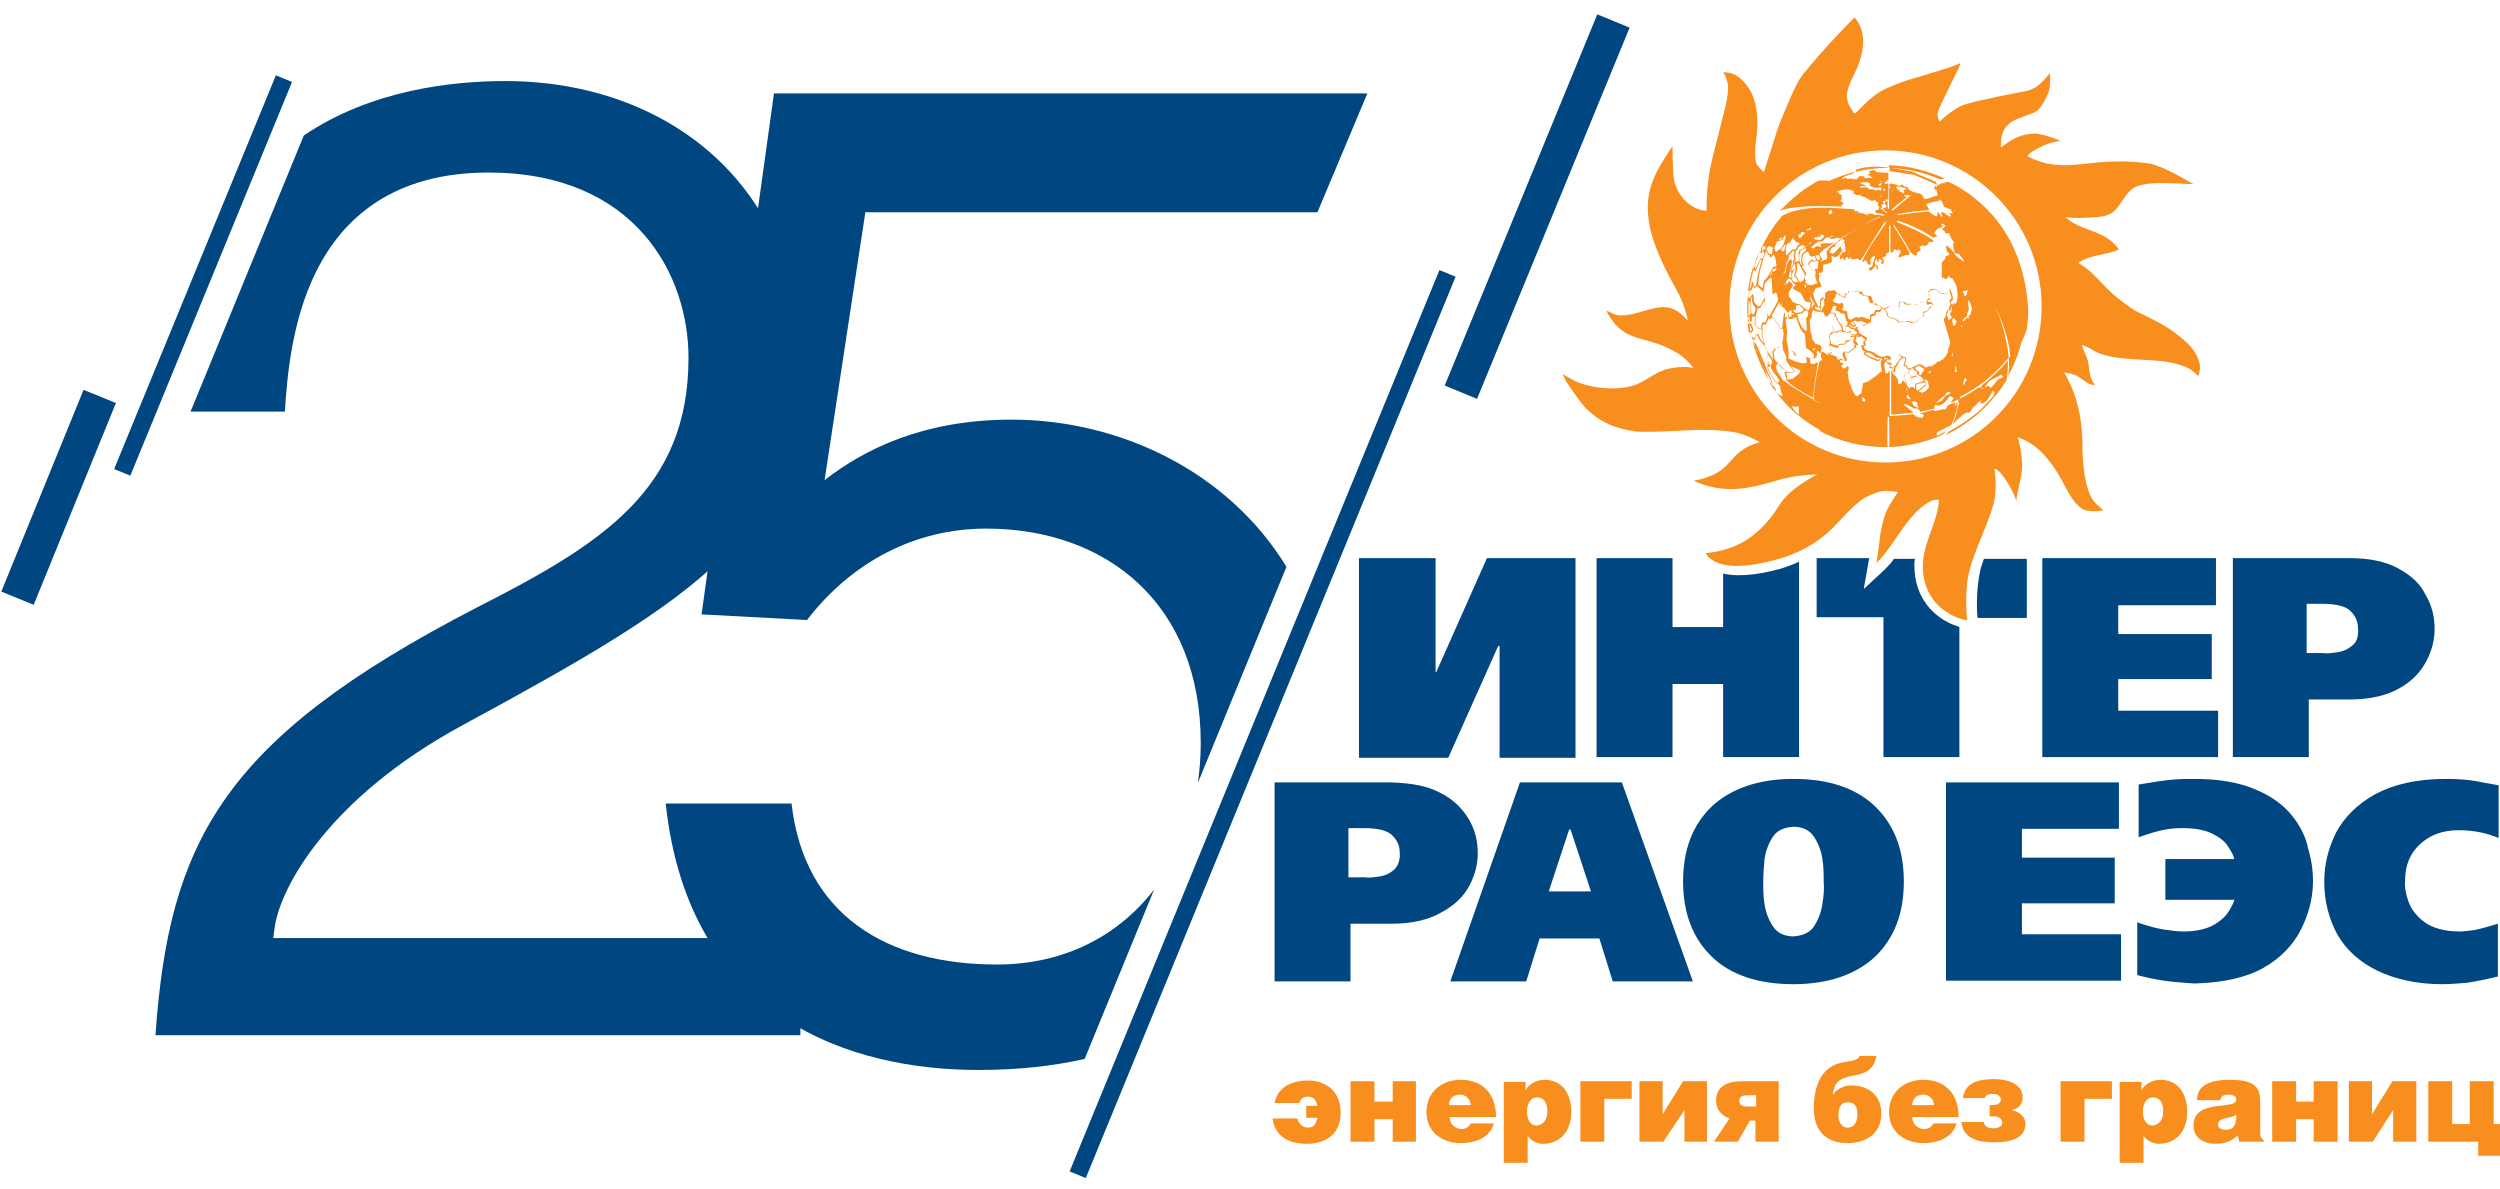 <svg width="143" height="68" viewBox="0 0 143 68" fill="none" xmlns="http://www.w3.org/2000/svg">
<path fill-rule="evenodd" clip-rule="evenodd" d="M73.585 32.423C70.239 26.937 64.005 24.003 57.864 24.003C52.877 24.003 49.499 25.652 47.167 27.462L49.499 12.14H75.358L78.213 5.343H44.271L40.129 35.143L46.161 35.465C48.735 32.127 52.355 30.236 56.416 30.236C63.293 30.236 68.682 34.539 68.682 42.502C68.682 43.28 68.626 44.042 68.517 44.783L73.585 32.423ZM66.019 50.874L62.042 60.572C60.25 60.977 58.236 61.202 55.974 61.202C48.695 61.202 39.405 58.307 38.078 45.961H45.277C46.001 52.355 50.746 55.17 57.02 55.17C60.908 55.17 63.999 53.503 66.019 50.874Z" fill="#004781"/>
<path d="M61.645 67.194L82.798 15.638" stroke="#004781" stroke-miterlimit="10"/>
<path d="M83.562 22.435L92.289 1.201" stroke="#004781" stroke-width="2" stroke-miterlimit="10"/>
<path fill-rule="evenodd" clip-rule="evenodd" d="M10.901 23.543L17.379 7.747C21.291 5.106 25.952 4.637 28.909 4.637C33.607 4.637 37.825 6.17 40.862 8.94C43.895 11.706 45.782 15.731 45.782 20.786C45.782 25.623 44.344 28.931 41.257 31.95C38.13 35.008 33.311 37.771 26.499 41.459C22.685 43.519 20.07 45.832 18.367 47.922C16.673 50 15.862 51.885 15.705 53.095L15.632 53.659H16.201H45.782V59.214H8.893C9.277 53.683 10.245 49.506 12.811 45.798C15.466 41.962 19.873 38.57 27.287 34.743C30.88 32.916 33.907 31.225 36.027 29.058C38.176 26.862 39.382 24.192 39.382 20.464C39.382 18.136 38.649 15.488 36.835 13.414C35.01 11.327 32.131 9.87 27.944 9.87C25.248 9.87 23.16 10.506 21.548 11.55C19.937 12.592 18.835 14.019 18.075 15.552C16.682 18.361 16.42 21.575 16.294 23.543H10.901Z" fill="#004781"/>
<path d="M6.992 27.019L16.242 4.499" stroke="#004781" stroke-miterlimit="10"/>
<path d="M1 34.218L5.705 22.676" stroke="#004781" stroke-width="2" stroke-miterlimit="10"/>
<path d="M93.334 61.846V62.851H91.766V65.304H90.398V61.846H93.334Z" fill="#F78E1E"/>
<path d="M95.104 63.736L96.271 61.846H97.638V65.304H96.351V63.495L95.145 65.304H93.777V61.846H95.104V63.736Z" fill="#F78E1E"/>
<path d="M120.801 61.846V62.851H119.233V65.304H117.865V61.846H120.801Z" fill="#F78E1E"/>
<path d="M121.164 38.843H126.512V36.269H121.164V34.62H126.753V31.925H116.82V43.306H126.874V40.652H121.164V38.843Z" fill="#004781"/>
<path d="M134.515 36.952C134.274 37.154 133.992 37.274 133.671 37.314C133.349 37.355 133.108 37.395 132.907 37.355H131.941V34.539H132.866C133.671 34.539 134.234 34.7 134.475 34.982C134.756 35.263 134.877 35.585 134.877 35.947C134.917 36.43 134.797 36.751 134.515 36.952ZM137.21 32.529C136.486 32.127 135.561 31.925 134.394 31.925H127.719V43.306H132.062V40.009H134.435C135.601 40.009 136.566 39.767 137.25 39.365C137.974 38.963 138.456 38.44 138.778 37.837C139.1 37.234 139.261 36.59 139.261 35.987C139.261 35.263 139.1 34.62 138.738 34.017C138.456 33.413 137.933 32.931 137.21 32.529Z" fill="#004781"/>
<path fill-rule="evenodd" clip-rule="evenodd" d="M113.241 32.77C113.161 33.172 113.08 33.816 113.08 34.419C113.08 34.781 113.08 35.102 113.12 35.344H115.935V31.966H113.482C113.402 32.207 113.281 32.489 113.241 32.77Z" fill="#004781"/>
<path fill-rule="evenodd" clip-rule="evenodd" d="M101.861 32.529C100.976 32.77 99.649 33.052 98.563 32.81V35.867H95.668V31.925H91.324V43.306H95.668V39.124H98.563V43.306H102.906V32.127C102.584 32.288 102.223 32.408 101.861 32.529Z" fill="#004781"/>
<path fill-rule="evenodd" clip-rule="evenodd" d="M111.473 35.625C110.749 35.263 109.502 34.339 109.502 32.328C109.502 32.207 109.502 32.086 109.542 31.966H108.336C108.175 32.207 107.974 32.408 107.773 32.609L106.607 33.695L106.888 32.086C106.888 32.086 106.888 32.046 106.928 31.925H103.912V35.304H107.733V43.306H112.076V35.867C111.875 35.786 111.633 35.706 111.473 35.625Z" fill="#004781"/>
<path fill-rule="evenodd" clip-rule="evenodd" d="M82.156 38.44H82.116V31.925H77.732V43.347H82.84L85.695 36.952H85.775V43.347H90.119V31.925H85.052L82.156 38.44Z" fill="#004781"/>
<path d="M125.749 20.585C125.508 19.861 124.945 19.459 124.382 19.016C123.738 18.534 122.934 18.172 122.21 17.81C121.888 17.649 121.124 17.046 120.883 16.845C120.159 16.201 119.717 15.518 118.872 15.035C118.872 15.035 119.073 14.915 119.234 14.834C119.878 14.553 120.602 14.553 121.205 14.271C120.4 13.105 119.033 13.266 118.148 12.421C118.671 12.502 119.395 12.461 119.918 12.421C120.923 12.341 121.044 11.979 121.527 11.295C121.647 11.094 121.848 10.893 122.009 10.772C122.733 10.29 124.663 10.531 125.468 10.531C124.744 10.129 123.577 9.405 122.733 9.325C119.435 8.922 118.189 10.048 116.017 8.963C115.776 8.882 117.063 8.078 117.867 8.078C117.706 7.957 116.741 7.636 116.379 7.636C115.534 7.676 115.092 7.957 114.449 8.44C114.449 7.837 114.489 7.354 115.092 6.952C115.454 6.711 116.218 6.55 116.5 6.349C116.781 6.148 117.063 5.585 117.183 5.263C117.304 4.941 117.264 4.177 117.264 4.177C116.821 4.7 116.5 5.102 115.816 5.223C115.816 5.223 113.041 5.745 112.357 5.987C111.674 6.228 110.95 6.952 110.95 6.952C110.95 6.952 110.829 6.831 110.829 6.509C110.829 6.188 112.317 3.493 112.116 3.614C111.915 3.735 111.03 4.016 110.467 4.177C109.945 4.378 109.02 4.539 107.894 5.062C106.808 5.544 106.164 6.63 106.044 6.469C105.963 6.308 105.682 6.027 105.641 5.544C105.601 5.062 106.044 4.298 106.245 3.855C106.607 2.93 106.808 1.845 106.084 1C105.843 1.201 103.43 3.735 102.907 4.579C102.424 5.424 101.7 7.314 101.7 7.314L100.896 9.847C100.896 9.847 100.655 9.646 100.494 9.405C100.333 9.164 100.414 8.279 100.414 8.279C100.615 6.952 100.655 5.303 99.408 4.378C99.046 4.097 98.564 4.137 98.564 4.137C98.564 4.137 98.885 4.579 98.845 5.142C98.805 5.705 98.644 6.308 98.644 6.308L98.001 8.842C97.478 10.893 97.679 12.059 97.598 12.059C96.633 11.979 95.909 11.134 95.749 10.249C95.668 9.807 95.668 8.359 95.668 8.359C94.623 9.928 94.019 10.933 94.341 12.823C94.582 14.15 95.306 15.518 95.95 16.684C96.311 17.287 96.553 18.333 96.553 18.333C96.151 17.931 95.789 17.569 95.145 17.569C94.22 17.569 92.933 18.373 92.169 17.89C92.089 17.85 91.888 17.77 91.888 17.77C91.888 17.77 92.008 18.051 92.089 18.132C92.933 19.499 94.019 19.258 95.306 19.861C95.99 20.183 96.392 20.424 96.875 21.067C96.513 20.907 95.588 21.027 95.226 21.148C94.623 21.349 94.14 21.791 93.496 22.033C92.491 22.354 91.043 22.234 90.078 21.791C89.837 21.671 89.394 21.389 89.394 21.389C89.394 21.389 89.475 21.63 89.596 21.831C89.716 22.033 90.44 23.078 90.681 23.32C91.566 24.204 92.451 24.526 93.617 24.687C95.588 24.767 97.317 24.405 99.247 24.727C99.891 24.848 100.655 25.29 100.655 25.29C98.604 25.893 99.368 27.019 96.875 27.502C98.604 28.266 99.931 27.984 101.58 27.502C102.706 27.14 103.952 27.14 103.952 27.14C103.229 27.502 102.263 28.145 101.821 28.829C100.775 30.518 99.529 31.443 97.558 31.644C98.282 32.81 100.615 32.288 101.62 32.006C102.826 31.684 103.952 31.081 104.837 30.196C104.998 30.035 105.521 29.472 105.722 29.271C105.923 29.07 106.205 28.789 106.486 28.588C106.768 28.387 107.331 28.145 107.612 28.105C107.894 28.025 108.577 28.145 108.577 28.145L108.537 28.186C108.497 28.226 108.296 28.547 108.175 28.748C107.733 29.392 107.572 30.317 107.491 31.081C107.451 31.483 107.331 32.207 107.331 32.207C108.376 31.202 109.1 29.352 110.427 28.668C110.628 28.547 110.91 28.588 110.91 28.588C110.829 29.915 109.985 31.041 109.985 32.368C109.985 35.062 112.559 35.545 112.518 35.465C112.438 34.741 112.438 33.413 112.639 32.69C112.961 31.443 113.644 30.156 114.006 28.909C114.207 28.266 114.167 27.462 114.087 26.818C114.449 26.778 115.374 28.467 115.333 28.708C115.333 28.266 115.615 27.421 115.655 26.858C115.695 26.295 115.575 25.531 115.414 25.009C116.097 25.25 116.58 25.612 117.063 26.175C117.264 26.416 117.585 26.858 117.746 27.14C118.148 27.783 118.47 28.708 119.114 29.11C119.435 29.311 119.998 29.231 120.32 29.191C119.998 28.909 119.717 28.708 119.556 28.306C119.194 27.542 119.114 26.255 119.114 25.37C119.114 23.963 118.792 22.515 118.068 21.309C118.43 21.349 118.752 21.429 119.073 21.671C119.234 21.791 119.636 22.113 119.837 21.992C119.435 21.63 119.556 20.907 119.355 20.424C119.274 20.263 119.073 19.74 119.073 19.74C119.355 19.78 119.677 20.022 119.918 20.142C120.521 20.424 121.366 20.504 122.009 20.545C123.095 20.625 124.181 20.585 125.186 21.067C125.307 21.108 125.749 21.51 125.749 21.51C125.87 21.148 125.87 20.866 125.749 20.585ZM107.853 26.456C102.907 26.456 98.925 22.435 98.925 17.529C98.925 12.582 102.947 8.601 107.853 8.601C112.8 8.601 116.781 12.622 116.781 17.529C116.781 22.475 112.8 26.456 107.853 26.456Z" fill="#F78E1E"/>
<path d="M110.749 24.888C110.749 24.888 110.789 24.888 110.789 24.848C110.789 24.767 110.749 24.767 110.87 24.687C111.111 24.566 111.352 24.445 111.594 24.325C111.755 24.084 111.835 23.722 111.916 23.44C111.916 23.36 111.996 23.078 111.956 23.038H111.916C111.835 23.159 111.835 23.159 111.835 23.32C111.835 23.118 111.755 23.239 111.835 22.998C111.755 23.038 111.433 23.159 111.393 23.199C111.393 23.279 111.272 23.48 111.192 23.4C111.151 23.4 111.151 23.4 110.669 23.52C110.629 23.48 110.629 23.44 110.588 23.44C110.347 23.52 110.106 23.561 109.824 23.641C109.905 23.681 109.985 23.681 110.025 23.722C110.025 23.762 110.025 23.842 109.985 23.883C109.744 23.923 109.583 23.842 109.422 23.681C108.98 23.762 108.497 23.762 108.055 23.802C108.055 24.003 108.095 25.33 108.055 25.572C109.141 25.531 110.146 25.29 111.071 24.888C111.151 24.807 111.232 24.767 111.312 24.687C111.192 24.647 110.95 24.968 110.749 24.888ZM107.974 23.802C107.773 23.802 107.532 23.802 107.331 23.802C106.004 23.681 104.838 23.4 103.591 22.837C103.511 23.48 103.712 24.204 104.154 24.687C105.24 25.25 106.486 25.572 107.814 25.572C107.854 25.572 107.934 25.572 107.974 25.572C107.934 25.37 107.974 24.003 107.974 23.802ZM114.851 21.51C115.294 20.746 115.575 19.941 115.736 19.057C115.535 19.579 115.253 20.062 114.891 20.504C114.932 20.866 114.932 21.148 114.851 21.51ZM114.851 20.625C114.369 21.188 113.846 21.671 113.283 22.113C113.283 22.113 113.283 22.113 113.363 22.073C113.363 22.073 113.363 22.073 113.363 22.113C113.323 22.153 113.323 22.153 113.202 22.193C113.202 22.193 113.202 22.193 113.202 22.153C112.84 22.395 112.438 22.636 112.036 22.837C111.996 22.917 111.996 22.998 112.076 23.078C111.956 23.199 111.915 23.722 111.835 23.923C111.795 24.003 111.714 24.164 111.714 24.244C111.956 24.043 112.197 23.722 112.479 23.601C112.639 23.681 112.8 23.44 112.84 23.32C112.921 23.239 113.082 23.159 113.122 23.038C113.202 22.998 113.283 22.917 113.363 22.877C113.363 22.917 113.243 22.998 113.283 23.078C113.685 23.078 113.846 22.555 114.007 22.314C114.007 22.354 114.007 22.435 114.087 22.395C114.087 22.435 114.047 22.475 114.087 22.515C114.007 22.756 113.564 23.118 113.403 23.32C112.8 23.883 112.197 24.285 111.473 24.687C111.433 24.727 111.352 24.807 111.272 24.888C112.72 24.204 113.926 23.118 114.771 21.751C114.851 21.349 114.851 20.987 114.851 20.625ZM113.243 22.314L113.283 22.274C113.283 22.314 113.243 22.314 113.243 22.314ZM113.403 22.234C113.363 22.193 113.363 22.193 113.363 22.193C113.444 22.193 113.444 22.193 113.484 22.193C113.444 22.193 113.444 22.234 113.403 22.234ZM114.288 21.711C114.127 21.872 114.047 22.073 113.846 22.193C113.806 22.153 113.806 22.113 113.765 22.073C113.685 22.073 113.564 22.153 113.524 22.153C113.605 22.033 113.685 21.912 113.806 21.791C113.886 21.751 114.449 21.429 114.489 21.429C114.489 21.429 114.489 21.429 114.489 21.47C114.529 21.51 114.57 21.51 114.61 21.51C114.489 21.63 114.409 21.671 114.288 21.711ZM101.218 22.073C101.218 22.073 101.258 22.113 101.258 22.153C101.258 22.153 101.258 22.113 101.218 22.073ZM114.007 12.341C113.283 12.059 112.479 11.979 111.714 11.979C111.755 12.019 111.795 12.019 111.835 12.059C111.755 12.059 111.674 11.979 111.594 11.979C111.594 12.059 111.674 12.14 111.714 12.22C111.634 12.22 111.594 12.18 111.513 12.18C111.513 12.18 111.513 12.18 111.513 12.22C111.513 12.26 111.513 12.26 111.594 12.3C111.594 12.341 111.554 12.341 111.554 12.381C111.513 12.381 111.513 12.381 111.473 12.381C111.433 12.341 111.031 11.979 111.031 12.22C111.111 12.341 111.111 12.341 111.111 12.381C111.071 12.381 111.071 12.381 111.071 12.421C110.991 12.3 110.95 12.22 110.87 12.14H110.83C110.83 12.14 110.83 12.14 110.83 12.3C110.789 12.341 110.789 12.341 110.749 12.381C110.629 12.341 110.428 12.18 110.347 12.099C109.744 12.14 109.141 12.22 108.537 12.3C108.537 12.3 108.537 12.26 108.497 12.26C109.1 12.14 109.704 12.059 110.347 12.019C110.307 11.898 110.226 11.778 110.186 11.697C110.267 11.577 110.83 11.536 110.95 11.456C110.95 11.416 110.95 11.416 110.95 11.376C110.991 11.456 111.071 11.496 111.111 11.577C111.111 11.617 111.111 11.697 111.192 11.738C111.192 11.778 111.151 11.778 111.151 11.778V11.818C111.151 11.818 111.151 11.818 111.714 12.019C112.358 12.059 113.001 12.099 113.605 12.22C113.806 12.26 113.926 12.341 114.007 12.341C113.283 11.536 112.438 10.853 111.473 10.41C111.393 10.41 111.272 10.41 111.192 10.451C111.232 10.451 111.232 10.491 111.272 10.491C111.192 10.491 111.031 10.451 110.991 10.531C110.95 10.531 110.91 10.571 110.87 10.571L110.91 10.611C110.91 10.611 110.91 10.611 109.503 10.008C109.02 9.928 108.497 9.847 107.974 9.767C108.015 9.767 108.055 9.767 108.095 9.767C108.095 9.727 108.095 9.646 108.095 9.606C108.055 9.606 108.015 9.606 107.974 9.606C106.688 9.606 105.481 9.928 104.395 10.451C105.36 10.491 106.245 11.014 107.049 11.496C107.13 11.496 107.21 11.416 107.331 11.456C107.291 11.456 107.291 11.456 107.291 11.496V11.536C107.331 11.577 107.411 11.536 107.452 11.577C107.291 11.738 107.572 11.938 107.653 11.898C107.653 11.818 107.653 11.778 107.612 11.778C107.653 11.697 107.653 11.697 107.773 11.657V11.617C107.733 11.617 107.733 11.577 107.693 11.577C107.693 11.536 107.733 11.536 107.733 11.496C107.773 11.496 107.814 11.496 107.854 11.456C107.854 11.496 107.854 11.496 107.854 11.536L107.814 11.577C107.814 11.697 107.814 11.657 107.894 11.738C107.894 11.738 107.894 11.778 107.894 11.818C107.934 11.818 107.934 11.818 107.974 11.818L108.015 11.858C107.974 11.858 107.934 11.818 107.894 11.818V11.858C107.854 11.858 107.854 11.858 107.814 11.858C107.814 11.858 107.814 11.858 107.814 11.898C107.773 11.898 107.733 11.898 107.693 11.938C107.773 12.019 107.854 12.099 107.934 12.14L107.894 12.18C107.814 12.099 107.532 11.858 107.452 11.858C107.452 11.898 107.452 11.898 107.492 11.938C107.411 12.059 107.251 11.979 107.251 12.099C107.291 12.099 107.291 12.14 107.331 12.14C107.291 12.14 107.291 12.14 107.291 12.18C107.773 12.26 107.773 12.26 107.773 12.3C107.773 12.3 107.773 12.341 107.733 12.341C107.532 12.3 107.371 12.26 107.17 12.3C107.17 12.26 107.17 12.26 107.17 12.22C107.09 12.22 107.049 12.22 106.969 12.22C106.969 12.22 106.969 12.22 106.969 12.26C106.929 12.22 106.889 12.22 106.848 12.22C106.808 12.3 106.889 12.341 106.929 12.341V12.381C106.848 12.341 106.848 12.3 106.808 12.26H106.768C106.768 12.26 106.768 12.26 106.768 12.3C106.647 12.26 106.567 12.14 106.446 12.22C106.406 12.099 106.366 12.18 106.285 12.18V12.059C106.285 12.059 106.285 12.059 106.245 12.059C106.165 12.099 106.165 12.099 106.124 12.099C106.124 12.059 106.125 12.059 106.084 12.059C106.084 12.019 106.084 12.019 106.084 11.979C105.923 11.979 105.763 11.938 105.642 11.938C105.642 11.938 105.642 11.938 105.602 11.979C105.602 11.979 105.602 11.938 105.561 11.938C104.435 11.858 102.988 11.778 101.942 12.341C100.736 13.748 100.012 15.558 100.012 17.569C100.012 18.132 100.052 18.654 100.173 19.218C100.253 19.419 100.334 19.579 100.414 19.74C100.414 19.7 100.374 19.539 100.374 19.499C100.736 20.303 101.057 21.108 101.379 21.912C101.379 21.952 101.379 21.992 101.379 21.992C101.299 21.831 101.258 21.711 101.178 21.55C100.897 21.067 100.695 20.545 100.494 19.982C100.414 19.821 100.334 19.7 100.253 19.539C100.494 20.464 100.897 21.349 101.419 22.113C101.419 22.113 101.419 22.073 101.379 22.073C101.419 22.073 101.419 22.033 101.419 22.033C101.46 22.113 101.661 22.314 101.54 22.354C102.224 23.32 103.149 24.084 104.194 24.647C103.792 24.124 103.712 23.48 103.712 22.837C103.149 22.515 102.586 22.193 102.063 21.791H102.023C101.902 21.59 101.54 21.188 101.58 20.907C101.701 20.826 101.661 20.826 101.62 20.665C101.781 20.866 101.982 21.027 102.143 21.228C102.183 21.389 102.224 21.55 102.264 21.751C102.224 21.751 102.183 21.751 102.143 21.751C102.626 22.153 103.149 22.475 103.712 22.756C103.752 22.073 103.872 21.429 103.993 20.746C103.953 20.746 103.913 20.746 103.872 20.746C103.792 20.866 103.671 20.826 103.551 20.786C103.551 20.665 103.551 20.585 103.511 20.464C103.752 20.504 103.752 20.504 103.792 20.504C103.953 20.303 103.953 20.384 103.913 20.142C103.953 20.102 103.953 20.062 103.993 20.062C104.033 20.102 104.074 20.183 104.114 20.223C104.154 20.142 104.154 20.062 104.194 19.982C104.194 19.7 104.074 19.74 103.832 19.66C103.792 19.579 103.752 19.499 103.671 19.419C103.631 19.218 103.631 19.097 103.551 18.936C103.551 18.735 103.511 18.494 103.511 18.293C103.551 18.252 103.591 18.172 103.631 18.132C103.631 17.931 103.631 17.89 103.712 17.73C103.872 17.89 104.114 17.77 104.315 17.89C104.435 18.293 104.878 18.534 104.918 18.976C104.838 19.057 104.838 19.057 104.717 19.137C104.637 19.378 104.556 19.378 104.757 19.579C104.717 19.62 104.596 19.7 104.596 19.78C104.677 19.821 104.757 20.102 104.797 20.223C104.637 20.223 104.717 20.142 104.556 20.303C104.476 20.263 104.275 20.102 104.194 20.102C104.154 20.343 104.114 20.384 104.234 20.585C104.194 20.625 104.114 20.665 104.074 20.665C103.913 21.389 103.752 22.113 103.752 22.877C105.119 23.561 106.567 23.842 108.095 23.842C108.095 22.957 108.095 22.113 108.095 21.228H108.055C108.015 21.268 108.015 21.309 107.974 21.349C107.934 21.349 107.894 21.349 107.854 21.349C107.814 21.188 107.814 21.027 107.773 20.866C107.814 20.826 107.814 20.786 107.814 20.706C107.854 20.706 107.854 20.706 107.894 20.706C107.974 20.866 107.974 20.826 108.135 20.866C108.095 20.907 108.095 20.907 108.055 20.947C108.055 21.027 108.135 21.067 108.216 21.067C108.216 21.148 108.296 21.389 108.417 21.228C108.417 21.148 108.417 21.067 108.417 21.027C108.537 20.947 108.578 20.786 108.658 20.625C108.738 20.585 108.779 20.504 108.859 20.464C108.899 20.464 108.899 20.464 108.98 20.504C108.98 20.625 108.859 20.866 108.899 20.947C108.94 20.947 108.98 20.947 109.02 20.947C109.1 21.108 109.06 21.148 109.261 21.148C109.261 21.268 109.06 21.389 108.94 21.47C108.899 21.671 109.02 21.751 109.02 21.952C108.98 21.952 108.899 21.711 108.819 21.791C108.779 21.912 108.698 21.992 108.578 21.952C108.578 21.63 108.537 21.63 108.296 21.389C108.256 21.349 108.216 21.188 108.175 21.148C108.175 21.992 108.175 22.877 108.175 23.722C108.618 23.681 109.02 23.641 109.462 23.601C109.261 23.44 109.06 23.279 108.859 23.118C109.1 23.118 109.261 23.239 109.462 23.36C109.503 23.36 109.704 23.36 109.744 23.4C109.744 23.44 109.744 23.44 109.744 23.48C109.784 23.48 109.784 23.48 109.824 23.48C109.824 23.52 109.824 23.52 109.824 23.561C110.106 23.48 110.387 23.44 110.669 23.36C110.669 23.32 110.629 23.32 110.629 23.279C110.669 23.239 110.669 23.199 110.709 23.159H110.749C111.031 23.32 111.393 22.877 111.513 22.676C111.594 22.636 111.674 22.716 111.755 22.797C111.674 22.837 111.634 22.957 111.594 23.038C111.875 22.917 111.875 22.917 112.117 22.797C112.117 22.314 112.076 21.831 111.996 21.349C111.996 21.349 111.996 21.349 111.956 21.349C111.915 21.268 111.915 21.268 111.835 21.268C111.835 21.268 111.835 21.228 111.795 21.228C111.875 21.188 111.835 20.987 111.835 20.947C111.835 20.947 111.875 20.947 111.875 20.907C111.875 20.826 111.795 20.263 111.714 20.183C111.714 20.263 111.674 20.343 111.674 20.424C111.674 20.384 111.634 20.384 111.634 20.343C111.674 20.303 111.674 20.183 111.714 20.142C111.674 19.941 111.634 19.74 111.554 19.539C111.554 19.78 111.393 19.901 111.433 20.142C111.352 20.263 111.272 20.424 111.151 20.545C111.071 20.585 110.991 20.625 110.91 20.706C110.87 20.665 110.87 20.665 110.83 20.665C110.789 20.706 110.789 20.706 110.749 20.786C110.669 20.826 110.508 20.907 110.468 20.987C110.468 20.987 110.468 20.947 110.428 20.947C110.347 20.947 110.226 20.987 110.146 21.027C110.066 20.947 109.905 20.826 109.784 20.826C109.623 20.907 109.503 20.947 109.342 21.027V21.067C109.261 21.067 109.221 21.067 109.141 21.067C109.06 20.947 109.1 20.866 108.94 20.866C108.98 20.746 109.06 20.585 109.02 20.464C108.94 20.424 108.819 20.384 108.738 20.343C108.698 20.303 108.618 20.183 108.618 20.263C108.658 20.303 108.738 20.424 108.779 20.424C108.618 20.585 108.537 20.706 108.417 20.907C108.256 20.987 108.336 20.987 108.336 21.188H108.256C108.256 20.987 108.256 20.987 108.216 20.987C108.175 20.987 108.135 20.987 108.095 20.947C108.095 20.947 108.095 20.947 108.216 20.826V20.786C108.135 20.746 108.015 20.746 107.934 20.706C107.934 20.665 107.894 20.625 107.894 20.585H107.854C107.894 20.585 108.175 20.585 108.175 20.545C108.175 20.424 108.015 20.303 107.894 20.343C107.492 20.585 107.251 20.062 106.848 20.062C106.768 20.022 106.728 19.982 106.647 19.941C106.607 19.821 106.607 19.821 106.607 19.78C106.728 19.78 106.728 19.78 106.728 19.78C106.728 19.7 106.688 19.62 106.688 19.539C106.768 19.419 106.848 19.419 106.768 19.298C106.607 19.218 106.486 19.137 106.326 19.016C106.326 18.976 106.326 18.936 106.326 18.896C106.285 18.856 106.245 18.856 106.245 18.815C106.285 18.614 106.366 18.695 106.567 18.654C106.728 18.614 106.848 18.453 107.009 18.453C107.009 18.453 107.009 18.453 107.049 18.091C107.291 18.051 107.251 18.091 107.331 17.85C107.532 17.85 107.572 17.89 107.612 17.689C107.653 17.649 107.693 17.649 107.733 17.649C107.773 17.73 107.854 17.77 107.894 17.85C107.974 18.212 107.974 18.132 108.377 18.252C108.457 18.333 108.537 18.373 108.618 18.453C108.738 18.413 108.899 18.413 109.02 18.373C109.141 18.413 109.261 18.453 109.382 18.494C109.583 18.494 109.905 18.172 110.066 18.051C110.066 18.011 110.025 17.931 110.025 17.89C110.066 17.89 110.146 17.85 110.186 17.85C110.226 17.81 110.588 17.448 110.588 17.408C110.428 17.247 110.468 17.247 110.267 17.287C110.267 17.287 110.267 17.287 110.226 17.126C110.468 17.046 110.307 16.805 110.307 16.644C110.347 16.644 110.347 16.644 110.468 16.523H110.709C110.789 16.604 110.87 16.684 110.95 16.764H111.232C111.272 16.805 111.272 16.805 111.312 16.845H111.352C111.393 16.764 111.433 16.684 111.513 16.604C111.513 16.644 111.513 16.644 111.634 17.046C111.473 17.207 111.473 17.166 111.594 17.408C111.513 17.448 111.473 17.649 111.473 17.73C111.272 17.77 111.352 17.931 111.272 18.132C111.151 18.293 111.151 18.252 111.232 18.453C111.634 19.821 112.036 21.228 112.076 22.636C112.157 22.596 112.237 22.555 112.318 22.515C112.318 22.515 112.318 22.515 112.076 22.636V22.716C113.202 22.153 114.087 21.429 114.891 20.464C114.891 20.424 114.891 20.424 114.891 20.384C114.69 18.413 113.806 16.402 112.358 14.995C112.197 14.874 112.036 14.754 111.875 14.633C111.755 14.351 111.554 14.231 111.352 14.03C111.272 14.15 111.352 14.472 111.513 14.512C111.513 14.553 111.513 14.553 111.473 14.593C111.393 14.593 111.312 14.673 111.272 14.673C111.272 14.713 111.272 14.754 111.272 14.794C111.192 14.874 111.111 14.955 111.071 15.035C111.071 15.317 111.071 15.598 111.071 15.88C111.111 15.92 111.151 15.88 111.192 15.88C111.192 15.92 111.232 15.92 111.272 15.96H111.352C111.393 15.92 111.433 15.839 111.433 15.799C111.433 15.799 111.473 15.799 111.513 15.799C111.513 15.839 111.473 15.839 111.513 15.88C111.554 15.88 111.634 15.92 111.674 15.92C111.755 16.041 111.835 16.201 111.916 16.362C111.956 16.684 112.036 17.046 111.875 17.368C111.755 17.368 111.714 17.327 111.674 17.448C111.554 17.247 111.554 17.287 111.714 17.126C111.714 16.965 111.634 16.724 111.554 16.563H111.513C111.473 16.644 111.393 16.724 111.352 16.845C111.352 16.805 111.312 16.805 111.312 16.805H111.031C110.95 16.724 110.87 16.644 110.789 16.563C110.508 16.563 110.508 16.563 110.307 16.724C110.307 16.845 110.347 17.006 110.387 17.126C110.267 17.207 110.146 17.207 109.985 17.247C109.623 17.488 109.583 17.368 109.221 17.408C109.141 17.448 109.141 17.448 109.141 17.448C109.02 17.287 108.94 17.287 108.738 17.247C108.618 17.368 108.658 17.448 108.658 17.569C108.497 17.569 108.336 17.569 108.175 17.529C108.055 17.529 107.934 17.649 107.814 17.689C107.773 17.649 107.773 17.609 107.733 17.609C107.612 17.609 107.572 17.569 107.492 17.488C107.371 17.448 107.331 17.488 107.251 17.408C107.21 17.408 107.21 17.408 107.17 17.408C107.13 17.287 107.09 17.006 107.009 16.925C106.969 16.925 106.969 16.925 106.768 16.965C106.768 16.885 106.647 16.885 106.567 16.845C106.527 16.684 106.527 16.684 106.486 16.684C106.446 16.684 106.446 16.684 105.763 16.644C105.763 16.684 105.763 16.724 105.763 16.764C105.682 16.764 105.642 16.764 105.642 16.845C105.602 16.845 105.602 16.845 105.561 16.885C105.561 16.925 105.561 16.965 105.561 17.046C105.521 17.046 105.481 17.046 105.481 17.046C105.401 16.885 105.36 16.925 105.2 16.885C105.119 16.805 105.039 16.684 104.958 16.604C104.878 16.604 104.757 16.604 104.677 16.644C104.596 16.563 104.476 16.724 104.395 16.764C104.395 16.885 104.395 17.006 104.395 17.126C104.395 17.126 104.395 17.126 104.355 17.086C104.275 17.086 104.154 17.207 104.154 17.287C104.154 17.408 104.154 17.569 104.154 17.689H104.114C103.913 17.368 103.752 17.126 103.712 16.724H103.752C103.792 16.644 103.792 16.563 103.872 16.483C104.234 16.362 104.275 16.523 104.033 16C104.033 15.839 104.114 15.759 104.033 15.638C104.033 15.638 104.033 15.598 104.074 15.598C104.315 15.679 104.275 15.317 104.275 15.156C104.435 15.116 104.556 15.075 104.717 15.035C104.838 14.955 104.757 14.713 104.757 14.633C104.838 14.673 104.958 14.713 105.039 14.713C105.159 14.593 105.28 14.472 105.401 14.311C105.36 14.512 105.36 14.512 105.24 14.633C105.24 14.713 105.24 14.794 105.28 14.834H105.32C105.36 14.794 105.36 14.754 105.401 14.713C105.441 14.754 105.441 14.834 105.481 14.874H105.521C105.561 14.834 105.561 14.794 105.602 14.713C105.642 14.713 105.642 14.713 105.722 14.713C105.722 14.754 105.722 14.834 105.763 14.834C105.803 14.794 105.843 14.754 105.883 14.673C105.883 14.794 105.883 14.794 105.883 14.834C106.004 14.834 106.285 14.794 106.326 14.794C106.326 14.834 106.285 14.834 106.326 14.874C106.366 14.874 106.406 14.874 106.446 14.874C106.889 14.15 107.331 13.427 107.814 12.703C107.814 12.703 107.894 12.703 107.894 12.743C107.773 12.904 107.653 13.065 107.532 13.266C107.371 13.467 106.446 14.874 106.527 14.995C106.607 14.995 106.647 14.915 106.688 14.874C106.768 14.955 106.768 14.955 106.889 15.156C106.969 15.156 106.969 15.116 107.009 15.075C107.009 15.035 107.009 14.995 106.969 14.955C106.969 14.794 107.09 14.713 107.21 14.633C107.21 14.633 107.251 14.633 107.251 14.673C107.21 14.874 107.13 15.075 107.09 15.236C107.09 15.236 106.929 15.317 106.889 15.357C106.889 15.437 106.969 15.477 107.049 15.477C107.09 15.437 107.251 15.196 107.331 15.196C107.331 15.236 107.331 15.276 107.331 15.357C107.371 15.397 107.452 15.437 107.452 15.357H107.411C107.411 15.317 107.411 15.276 107.411 15.196C107.371 15.156 107.291 15.156 107.251 15.116C107.251 14.995 107.251 14.874 107.331 14.794C107.331 14.915 107.331 14.915 107.452 14.995C107.492 14.995 107.492 14.995 107.492 14.955C107.452 14.915 107.452 14.874 107.452 14.834C107.492 14.794 107.612 14.874 107.653 14.874C107.612 14.955 107.572 15.116 107.693 15.116C107.814 14.995 107.733 14.834 107.653 14.713C107.854 14.673 107.854 14.713 107.894 14.512C107.934 14.472 108.015 14.432 108.055 14.432C108.055 13.909 108.055 13.427 108.055 12.904H108.135C108.135 13.427 108.135 13.909 108.135 14.432C108.216 14.432 108.296 14.472 108.296 14.351C108.336 14.351 108.336 14.311 108.336 14.271C108.336 14.271 108.336 14.271 108.417 14.271C108.457 14.392 108.537 14.271 108.618 14.271C108.819 14.392 108.658 14.512 108.578 14.673C108.658 14.754 108.779 14.713 108.779 14.593C108.779 14.633 108.819 14.633 108.819 14.673H108.859C108.98 14.512 109.1 14.633 109.221 14.553C109.221 14.512 109.221 14.472 109.221 14.432C108.94 13.909 108.618 13.427 108.296 12.904C108.296 12.904 108.296 12.904 108.336 12.864C108.658 13.346 108.98 13.869 109.261 14.392C109.342 14.472 109.503 14.673 109.663 14.593C109.663 14.553 109.663 14.512 109.623 14.432C109.744 14.432 109.784 14.351 109.865 14.311C109.865 14.231 109.824 14.191 109.784 14.15C109.824 14.11 109.945 14.03 109.985 14.03L110.025 14.07C110.106 14.07 110.106 14.07 110.226 14.03C110.267 13.949 110.307 13.909 110.347 13.829C110.468 13.829 110.588 13.909 110.588 13.748C109.945 13.306 109.221 12.984 108.497 12.703C108.497 12.662 108.497 12.662 108.537 12.622C109.302 12.864 109.985 13.185 110.629 13.628C110.629 13.587 110.629 13.587 110.629 13.547C110.749 13.547 110.749 13.547 110.789 13.507V13.467C110.749 13.427 110.709 13.386 110.629 13.386C110.709 13.145 110.87 13.024 111.111 12.984C111.111 12.984 111.111 12.944 111.111 12.904C111.071 12.904 111.071 12.904 111.031 12.864C111.031 12.864 111.071 12.823 111.071 12.783C111.111 12.783 111.232 12.864 111.272 12.904C111.232 12.944 111.192 13.024 111.192 13.065C111.151 13.065 111.111 13.024 111.071 13.065V13.105C111.111 13.145 111.192 13.185 111.232 13.225C111.272 13.346 111.272 13.346 111.272 13.346C111.352 13.346 111.433 13.346 111.513 13.346C111.513 13.386 111.513 13.386 111.513 13.386C111.513 13.547 111.714 13.748 111.795 13.909C111.714 13.949 111.714 13.949 111.714 13.989C111.755 14.15 111.714 14.553 111.996 14.512C112.036 14.512 112.076 14.553 112.117 14.593V14.633C112.318 14.794 112.318 14.915 112.398 15.116C113.685 16.483 114.57 18.051 114.932 19.901C114.972 20.303 115.012 20.585 115.012 20.625C115.414 20.022 115.736 19.459 115.937 18.815C115.977 18.494 116.017 18.132 116.017 17.77C115.897 15.558 115.213 13.748 114.007 12.341ZM102.626 23.279C102.666 23.239 102.706 23.279 102.746 23.279C102.746 23.279 102.746 23.279 102.787 23.239H102.827C102.867 23.239 102.867 23.239 102.907 23.4C102.867 23.48 102.907 23.601 102.907 23.722C102.706 23.561 102.586 23.44 102.505 23.239C102.505 23.199 102.505 23.199 102.626 23.279ZM111.232 22.636C111.272 22.555 111.393 22.395 111.433 22.395C111.473 22.435 111.513 22.435 111.594 22.435C111.473 22.555 111.473 22.596 111.312 22.596C111.232 22.716 111.151 22.797 111.071 22.917C110.95 22.957 110.83 23.038 110.709 23.078C110.87 22.917 111.031 22.756 111.232 22.636ZM108.94 21.63C108.94 21.47 109.1 21.268 109.261 21.389C109.302 21.47 109.261 21.55 109.302 21.63C109.422 21.63 109.543 21.55 109.663 21.51C109.784 21.63 109.865 21.671 109.865 21.872C109.583 21.912 109.503 21.912 109.543 22.234C109.422 22.113 109.302 22.073 109.221 22.234C109.06 22.033 109.06 22.033 109.06 21.952C109.02 21.791 109.02 21.751 108.94 21.63ZM109.1 22.515C109.1 22.435 109.1 22.435 109.141 22.354C109.141 22.354 109.141 22.354 109.1 22.515ZM109.1 22.274C109.1 22.314 109.1 22.314 109.06 22.314C109.02 22.153 109.02 22.153 108.98 22.113C109.02 22.153 109.06 22.193 109.1 22.274ZM109.06 22.756C109.06 22.716 109.06 22.716 109.1 22.555C109.141 22.636 109.261 22.756 109.302 22.837C109.181 22.837 109.141 22.797 109.06 22.756ZM109.302 22.917C109.302 22.877 109.302 22.877 109.302 22.917C109.302 22.877 109.302 22.877 109.302 22.917C109.302 22.877 109.342 22.877 109.302 22.917ZM109.704 23.32C109.462 23.239 109.462 23.199 109.342 22.998C109.462 22.917 109.583 22.957 109.663 23.038C109.663 23.159 109.663 23.199 109.744 23.279C109.744 23.32 109.704 23.32 109.704 23.32ZM110.468 21.188C110.428 21.268 110.428 21.309 110.387 21.349H110.347C110.226 21.309 110.428 21.228 110.468 21.188ZM110.267 21.791C110.307 21.912 110.307 22.033 110.347 22.153C110.226 22.274 110.146 22.435 109.985 22.435C109.945 22.475 109.945 22.475 109.905 22.515C109.905 22.475 109.905 22.475 109.905 22.435C109.865 22.435 109.744 22.395 109.744 22.395C110.146 22.073 110.146 22.073 110.146 22.073V21.831C110.066 21.711 110.066 21.711 110.066 21.711C110.146 21.711 110.226 21.751 110.267 21.791ZM110.106 21.831C110.106 21.912 110.106 21.952 110.106 22.033C109.945 22.153 109.824 22.234 109.704 22.354C109.663 22.314 109.663 22.314 109.623 22.274C109.543 21.952 109.623 21.952 109.985 21.912C110.066 21.872 110.066 21.872 110.106 21.831ZM110.066 21.108C110.066 21.188 109.905 21.349 109.865 21.47C109.663 21.349 109.784 21.429 109.784 21.268C109.704 21.228 109.543 21.148 109.543 21.027C109.824 20.866 109.744 20.907 110.066 21.108ZM109.261 21.148C109.302 21.148 109.342 21.148 109.342 21.148C109.342 21.108 109.342 21.108 109.342 21.067C109.382 21.067 109.382 21.067 109.422 21.067C109.503 21.188 109.543 21.228 109.663 21.268C109.663 21.309 109.623 21.349 109.623 21.389C109.704 21.429 110.066 21.63 110.025 21.791C109.985 21.831 109.905 21.831 109.865 21.872C109.824 21.63 109.784 21.63 109.583 21.47C109.462 21.51 109.382 21.55 109.261 21.59C109.261 21.51 109.261 21.47 109.261 21.389C109.221 21.349 109.181 21.309 109.141 21.268C109.221 21.228 109.221 21.188 109.261 21.148ZM108.055 20.545C107.974 20.545 107.854 20.545 107.773 20.545C107.693 20.384 108.015 20.545 108.055 20.545ZM112.117 21.952C112.157 21.912 112.157 21.872 112.197 21.872C112.157 21.872 112.117 21.912 112.117 21.952ZM112.479 21.791C112.358 21.791 112.398 21.912 112.398 21.992C112.358 21.992 112.358 21.992 112.318 21.992C112.318 21.952 112.318 21.912 112.277 21.872C112.318 21.831 112.318 21.831 112.398 21.63H112.438C112.479 21.671 112.519 21.751 112.479 21.791ZM112.519 16.604H112.559C112.479 16.805 112.559 16.845 112.358 16.965C112.358 16.925 112.358 16.885 112.358 16.845C112.318 16.805 112.277 16.684 112.277 16.644C112.398 16.644 112.438 16.644 112.519 16.604ZM112.519 18.091C112.519 18.011 112.519 18.011 112.519 17.89H112.559C112.68 17.649 112.559 17.408 112.559 17.166C112.72 17.287 112.8 17.569 112.8 17.77C112.72 17.77 112.72 17.931 112.72 18.011C112.519 18.051 112.639 18.091 112.599 18.252C112.599 18.252 112.559 18.212 112.559 18.172H112.519C112.438 18.252 112.358 18.333 112.277 18.413C112.277 18.212 112.358 18.212 112.519 18.091ZM112.157 18.614C112.197 18.614 112.197 18.614 112.237 18.654C112.237 18.695 112.237 18.735 112.237 18.815C112.237 18.695 112.197 18.695 112.157 18.614ZM112.117 21.309C112.076 21.309 112.076 21.309 112.117 21.309V21.309ZM111.996 21.59C111.996 21.59 111.996 21.63 111.996 21.59V21.59ZM111.714 18.172C111.714 18.172 111.714 18.172 111.916 18.373C111.875 18.494 111.875 18.574 111.755 18.654C111.674 18.453 111.634 18.373 111.714 18.172ZM111.634 17.488C111.634 17.569 111.634 17.569 111.634 17.77C111.554 17.971 111.473 17.971 111.634 18.091C111.594 18.252 111.594 18.252 111.433 18.293C111.433 18.212 111.433 18.091 111.352 18.091C111.393 17.971 111.393 17.89 111.433 17.77C111.473 17.77 111.513 17.77 111.554 17.77C111.594 17.689 111.594 17.569 111.634 17.488C111.634 17.488 111.594 17.529 111.634 17.488ZM107.773 17.649C107.854 17.609 107.934 17.569 108.015 17.529C108.216 17.529 108.377 17.569 108.578 17.569C108.658 17.488 108.578 17.368 108.658 17.247C108.738 17.247 108.738 17.247 108.859 17.287C109.02 17.448 108.98 17.488 109.181 17.368C109.302 17.368 109.583 17.448 109.704 17.408C109.905 17.287 109.945 17.207 110.186 17.207C110.226 17.488 110.186 17.448 110.468 17.368C110.508 17.408 110.508 17.408 110.548 17.448C110.548 17.488 110.468 17.529 110.428 17.529C110.347 17.609 110.267 17.73 110.186 17.81C110.106 17.81 110.025 17.81 109.985 17.85C109.985 17.89 110.025 17.931 110.025 18.011C110.025 18.132 109.543 18.453 109.422 18.453C109.141 18.293 108.94 18.373 108.658 18.413C108.578 18.333 108.457 18.252 108.377 18.212C108.055 18.132 108.055 18.132 108.015 18.091C107.974 17.89 107.934 17.77 107.773 17.649ZM106.205 12.984C106.205 12.984 106.205 13.024 106.205 12.984C106.165 12.984 106.165 12.984 106.205 12.984ZM104.596 12.099C104.637 12.059 104.717 12.019 104.757 11.979C104.757 12.059 104.757 12.019 104.797 12.059C104.757 12.099 104.757 12.099 104.757 12.14C104.797 12.14 104.797 12.14 104.838 12.14C104.838 12.18 104.717 12.26 104.677 12.26C104.677 12.26 104.637 12.26 104.637 12.22C104.596 12.22 104.596 12.18 104.596 12.099ZM104.878 13.507C104.838 13.547 104.757 13.547 104.717 13.547C104.677 13.547 104.677 13.507 104.637 13.507C104.717 13.507 104.797 13.507 104.878 13.507ZM103.792 13.587C103.872 13.587 104.033 13.587 104.033 13.507C104.033 13.507 103.993 13.507 103.993 13.467C103.993 13.467 103.993 13.467 104.033 13.467C104.033 13.507 104.033 13.507 104.074 13.547C104.074 13.547 104.074 13.547 104.114 13.547C104.114 13.547 104.114 13.547 104.154 13.507C104.154 13.467 104.154 13.427 104.114 13.386C104.114 13.386 104.114 13.386 104.154 13.386C104.154 13.386 104.154 13.386 104.154 13.427C104.275 13.427 104.315 13.427 104.355 13.507C104.194 13.668 104.234 13.708 103.993 13.748V13.708C103.953 13.708 103.913 13.708 103.872 13.708C103.832 13.708 103.792 13.668 103.792 13.668C103.752 13.628 103.792 13.628 103.792 13.587ZM103.43 13.949C103.511 13.909 103.551 13.829 103.631 13.869C103.551 13.949 103.511 13.949 103.43 13.949ZM103.511 14.633C103.551 14.633 103.551 14.633 103.591 14.633C103.591 14.754 103.712 14.633 103.792 14.633C103.832 14.713 103.872 14.794 103.872 14.874C103.792 14.995 103.712 14.874 103.631 14.834C103.551 14.874 103.47 15.035 103.39 15.116C103.35 15.116 103.35 15.116 103.149 15.156C103.068 14.955 103.068 14.754 103.149 14.553C103.229 14.512 103.269 14.472 103.35 14.392C103.511 14.432 103.47 14.553 103.511 14.633ZM103.591 13.024C103.591 13.065 103.551 13.105 103.551 13.145C103.43 13.145 103.43 13.145 103.35 13.225C103.35 13.185 103.35 13.185 103.35 13.145C103.43 13.105 103.511 13.065 103.591 13.024ZM103.068 14.512C103.028 14.754 102.988 14.915 103.068 15.156H103.028C102.907 14.915 102.947 14.915 102.907 14.633C102.947 14.512 102.988 14.432 102.988 14.311C103.068 14.311 103.229 14.191 103.309 14.191C103.309 14.392 103.189 14.432 103.068 14.512ZM102.465 14.834C102.224 14.834 102.143 15.397 102.143 15.598H102.103C102.063 15.638 102.023 15.719 101.982 15.719C102.143 15.518 102.143 15.276 102.183 15.035C102.224 14.955 102.384 14.754 102.304 14.633C102.384 14.553 102.465 14.432 102.545 14.351C102.586 14.351 102.626 14.351 102.626 14.351C102.626 14.432 102.666 14.512 102.586 14.593C102.586 14.673 102.626 14.794 102.626 14.874C102.586 14.874 102.586 14.915 102.545 14.915C102.545 14.955 102.545 14.995 102.545 15.035L102.586 15.075C102.586 15.156 102.545 15.116 102.505 15.196C102.465 15.317 102.425 15.397 102.425 15.518L102.465 15.558C102.465 15.799 102.384 15.679 102.505 15.92C102.425 15.88 102.384 15.839 102.304 15.839C102.384 15.679 102.384 15.518 102.425 15.357C102.465 15.156 102.545 14.995 102.465 14.834ZM102.103 16.242C102.063 16.282 102.063 16.322 102.023 16.362C102.023 16.322 102.023 16.282 102.063 16.242C102.103 16.242 102.103 16.242 102.103 16.242ZM101.862 14.311C101.902 14.271 102.023 14.11 102.103 13.989H102.143C102.103 14.11 102.103 14.191 102.063 14.351C102.023 14.351 101.982 14.392 101.982 14.392C101.942 14.351 101.902 14.311 101.862 14.311ZM102.666 15.075C102.666 15.156 102.706 15.236 102.706 15.317C102.666 15.357 102.586 15.477 102.505 15.477C102.505 15.477 102.505 15.477 102.465 15.477C102.465 15.397 102.505 15.276 102.545 15.236C102.586 15.196 102.626 15.116 102.666 15.075ZM102.465 15.759C102.505 15.638 102.626 15.397 102.746 15.357C102.706 15.477 102.626 15.679 102.626 15.799C102.626 15.799 102.626 15.799 102.666 15.839C102.626 15.88 102.626 15.88 102.545 15.92C102.505 15.839 102.465 15.799 102.465 15.759ZM102.666 15.799C102.746 15.88 102.787 16 102.867 16.081C102.827 16.121 102.746 16.121 102.666 16.161C102.586 16.081 102.505 16.041 102.505 15.92C102.586 15.92 102.626 15.839 102.666 15.799ZM102.706 15.759C102.706 15.598 102.867 15.397 102.787 15.317C102.787 15.276 102.787 15.276 102.787 15.075C102.867 15.075 102.867 15.075 102.907 15.075C102.988 15.276 103.068 15.437 103.189 15.598C103.269 15.799 103.229 15.839 103.149 16.041C103.068 16.081 103.028 16.121 102.947 16.161C102.867 15.96 102.787 15.839 102.706 15.759ZM102.947 14.271C102.867 14.432 102.867 14.673 102.907 14.874C102.907 14.915 102.907 14.915 102.867 14.955C102.827 14.955 102.746 14.955 102.706 14.955L102.666 15.035C102.666 15.035 102.626 15.035 102.626 14.995V14.955C102.666 14.955 102.666 14.915 102.706 14.915C102.706 14.834 102.706 14.834 102.666 14.593C102.746 14.512 102.706 14.432 102.706 14.351C102.827 14.271 102.827 14.271 102.867 14.15C102.948 14.07 103.068 13.989 103.189 14.03C103.189 14.07 103.189 14.07 103.189 14.11C103.229 14.11 103.309 14.07 103.35 14.03C103.229 14.191 103.149 14.231 102.947 14.271ZM103.068 13.949L103.108 13.909C103.108 13.909 103.108 13.909 103.108 13.949C103.108 13.949 103.108 13.949 103.068 13.949ZM102.867 13.386C102.907 13.427 102.947 13.427 102.988 13.427C102.988 13.386 103.028 13.306 103.028 13.266C103.108 13.266 103.189 13.306 103.269 13.306C103.149 13.427 103.068 13.467 103.028 13.587C102.988 13.587 102.947 13.587 102.907 13.628C102.867 13.427 102.867 13.427 102.867 13.386ZM102.224 13.949C102.264 13.909 102.344 13.909 102.384 13.869C102.465 13.788 102.505 13.628 102.586 13.587C102.586 13.628 102.586 13.668 102.586 13.708C102.626 13.748 102.626 13.708 102.666 13.708C102.706 13.869 102.666 13.829 102.867 13.869C102.907 13.909 102.907 13.949 102.947 13.949H103.028C102.746 13.989 102.827 14.191 102.666 14.271C102.626 14.271 102.545 14.271 102.505 14.271C102.425 14.392 102.304 14.472 102.224 14.593C102.183 14.593 102.183 14.553 102.143 14.553C102.183 14.311 102.103 14.191 102.224 13.949ZM101.942 13.587C101.942 13.628 101.942 13.628 101.942 13.668C101.862 13.708 101.781 13.708 101.741 13.748C101.781 13.628 101.862 13.628 101.942 13.587ZM101.62 13.829C101.741 13.788 101.862 13.748 101.982 13.708C102.023 13.628 102.023 13.467 102.143 13.467C102.103 13.708 102.023 14.231 101.701 14.311C101.701 14.351 101.661 14.351 101.62 14.392C101.58 14.392 101.54 14.351 101.54 14.351C101.54 14.271 101.5 14.231 101.5 14.15C101.54 14.03 101.62 13.949 101.62 13.829ZM101.46 20.062C101.419 20.062 101.379 20.062 101.379 20.102C101.419 20.504 101.419 20.504 101.419 20.545C101.218 20.263 101.098 20.142 100.977 19.821C100.937 19.62 100.856 19.419 100.816 19.258C100.816 19.057 100.816 18.815 100.816 18.614C100.856 18.574 100.897 18.574 100.937 18.534C100.977 18.574 100.977 18.574 101.017 18.574C101.057 18.453 101.098 18.333 101.178 18.212C101.218 18.252 101.218 18.252 101.258 18.252C101.299 18.212 101.339 18.172 101.379 18.132C101.781 18.695 101.781 18.695 101.862 18.815C101.902 18.815 101.942 18.815 101.982 18.815C101.982 18.896 102.023 19.016 102.023 19.097C102.023 19.137 101.982 19.499 101.942 19.539C101.862 19.66 101.821 19.78 101.741 19.901C101.661 19.901 101.62 19.901 101.54 19.901C101.46 19.901 101.46 20.022 101.46 20.062ZM100.253 16.805C100.173 16.885 100.132 17.006 100.092 17.086C100.052 16.965 100.052 16.885 100.012 16.764C100.173 16.604 100.213 16.563 100.293 16.322C100.334 16.523 100.334 16.563 100.494 16.362C100.776 16.604 100.897 16.644 100.937 17.006C100.856 17.166 100.776 17.327 100.695 17.488C100.575 17.529 100.575 17.529 100.535 17.529C100.494 17.448 100.414 17.368 100.374 17.327C100.253 17.207 100.374 16.965 100.253 16.805ZM100.213 16.965C100.213 17.287 100.213 17.368 100.414 17.609C100.414 17.77 100.374 17.931 100.253 18.011C100.253 17.931 100.253 17.931 100.213 17.931H100.173C100.173 17.569 100.052 17.287 100.213 16.965ZM100.414 18.132C100.454 17.971 100.494 17.81 100.535 17.649C100.575 17.649 100.615 17.609 100.695 17.609C100.776 17.448 100.856 17.287 100.977 17.126V17.166C100.816 17.207 101.098 18.011 101.098 18.132C101.057 18.252 101.017 18.333 100.977 18.453C100.736 18.333 100.736 18.695 100.736 18.815H100.695C100.575 18.775 100.494 18.654 100.414 18.574V18.132ZM101.178 18.091C101.017 17.971 100.937 17.448 100.897 17.247C101.057 17.207 100.816 16.684 100.856 16.604C100.856 16.604 100.856 16.604 100.897 16.604C100.897 16.563 100.937 16.242 100.937 16.242C101.057 16.081 101.178 15.92 101.339 15.88C101.339 15.96 101.339 15.96 101.379 16.764C101.419 16.805 101.46 16.805 101.46 16.845C101.5 16.805 101.54 16.764 101.54 16.724C101.661 16.724 101.701 17.086 101.701 17.207C101.218 18.091 101.218 18.091 101.178 18.091ZM101.218 15.799C101.299 15.679 101.339 15.558 101.419 15.397C101.5 15.397 101.54 15.397 101.58 15.317C101.661 15.397 101.54 15.477 101.5 15.518C101.339 15.518 101.379 15.518 101.339 15.679C101.299 15.759 101.258 15.759 101.218 15.799ZM101.258 14.07C101.299 14.15 101.339 14.15 101.419 14.15C101.379 14.271 101.379 14.553 101.299 14.593C101.299 14.512 101.299 14.512 101.178 14.512C101.138 14.432 101.057 14.271 101.057 14.191C101.098 14.15 101.178 14.07 101.258 14.07ZM101.218 14.593C101.218 14.673 101.218 14.713 101.299 14.713C101.339 14.673 101.379 14.633 101.46 14.553C101.58 14.754 101.58 14.995 101.62 15.196C101.58 15.276 101.46 15.236 101.419 15.276C101.258 15.598 101.138 15.839 100.897 16.081C100.856 16.201 100.856 16.362 100.816 16.483C100.736 16.402 100.655 16.362 100.575 16.282C100.575 15.638 100.816 14.955 101.017 14.392C101.057 14.392 101.057 14.351 101.057 14.351C101.098 14.512 101.098 14.593 101.218 14.593ZM101.017 14.311L100.977 14.351C100.977 14.311 100.977 14.271 101.017 14.231C101.017 14.271 101.017 14.311 101.017 14.311ZM100.816 14.11C100.856 14.11 100.937 14.07 100.977 14.07C100.977 14.11 100.977 14.15 100.977 14.231C100.897 14.231 100.816 14.311 100.776 14.392C100.776 14.271 100.816 14.191 100.816 14.11ZM100.736 14.231C100.736 14.311 100.695 14.392 100.695 14.472C100.776 14.553 100.816 14.351 100.897 14.351C100.897 14.392 100.856 14.432 100.897 14.512C100.897 14.512 100.897 14.512 100.937 14.512C100.897 14.593 100.856 14.713 100.856 14.794C100.816 14.794 100.776 14.754 100.736 14.754C100.615 14.955 100.535 15.156 100.414 15.397C100.374 15.196 100.374 15.196 100.374 15.075C100.454 14.794 100.575 14.512 100.736 14.231ZM100.293 15.236C100.293 15.317 100.293 15.518 100.414 15.518C100.695 14.874 100.695 14.874 100.736 14.834C100.736 14.834 100.736 14.834 100.776 14.874C100.615 15.357 100.535 15.799 100.454 16.282C100.374 16.402 100.374 16.402 100.334 16.402C100.293 16.161 100.293 16.161 100.253 16.121H100.213C100.173 16.362 100.173 16.483 99.972 16.644C100.052 16.201 100.132 15.679 100.293 15.236ZM99.972 18.212C99.931 17.77 99.931 17.327 99.972 16.925C100.052 17.247 100.173 17.609 100.132 17.931C100.012 18.132 100.012 18.132 99.972 18.212ZM100.052 19.057C100.012 18.856 99.972 18.695 99.972 18.494C100.132 18.574 100.132 18.695 100.213 18.856C100.173 18.936 100.092 19.016 100.052 19.057ZM100.132 19.137C100.132 19.057 100.253 18.976 100.293 18.896C100.293 18.775 100.213 18.654 100.173 18.534C99.891 18.373 99.972 18.373 100.092 18.091C100.092 18.172 100.052 18.333 100.132 18.413H100.173C100.213 18.373 100.213 18.091 100.213 18.011C100.213 18.051 100.213 18.091 100.253 18.132C100.293 18.132 100.334 18.091 100.374 18.051C100.374 18.212 100.374 18.413 100.374 18.574C100.494 18.695 100.575 18.856 100.776 18.856C100.776 18.976 100.776 19.097 100.776 19.218C100.897 19.62 100.897 19.62 100.897 19.66C100.736 19.459 100.655 19.338 100.575 19.097C100.414 19.057 100.374 19.258 100.374 19.378C100.253 19.298 100.173 19.218 100.132 19.137ZM101.982 22.676C101.902 22.636 101.781 22.555 101.701 22.555C101.54 22.354 101.379 22.153 101.258 21.952C100.937 21.067 100.575 20.223 100.213 19.338C100.253 19.378 100.334 19.459 100.334 19.459C100.454 19.419 100.374 19.177 100.494 19.137C100.615 19.419 100.736 19.579 100.937 19.78C101.098 20.183 101.178 20.142 101.057 20.545C101.057 20.746 101.057 20.746 101.258 20.786C101.258 20.826 101.258 20.826 101.258 20.866C101.218 20.866 101.138 20.786 101.098 20.826C101.138 21.309 101.5 21.791 101.821 22.073C101.821 22.274 101.902 22.475 101.982 22.676ZM101.781 21.791C101.701 21.831 101.741 21.872 101.661 21.952C101.46 21.791 101.057 21.188 101.098 20.947C101.138 20.987 101.178 20.987 101.218 20.987C101.258 20.947 101.258 20.826 101.258 20.746C101.258 20.746 101.258 20.746 101.057 20.706C101.057 20.545 101.098 20.464 101.138 20.303C101.258 20.464 101.339 20.545 101.379 20.746C101.057 21.027 101.701 21.51 101.781 21.791ZM101.5 20.545C101.46 20.183 101.46 20.183 101.46 20.102C101.58 20.062 101.54 20.022 101.54 19.901C101.821 19.901 101.781 19.821 101.942 19.539C101.942 19.579 101.942 19.579 101.982 19.982C102.063 20.183 102.183 20.343 102.183 20.545C102.103 20.585 102.344 20.866 102.384 20.947C102.465 21.027 102.545 21.148 102.626 21.268C102.545 21.268 102.465 21.309 102.344 21.309C101.902 21.108 101.781 20.907 101.5 20.545ZM102.545 21.671C102.425 21.671 102.304 21.711 102.183 21.711C102.143 21.55 102.103 21.429 102.063 21.268C102.143 21.268 102.264 21.349 102.344 21.349C102.787 21.268 102.706 21.309 102.425 20.947C102.545 20.987 102.787 21.108 102.988 21.188C102.947 21.429 102.706 21.51 102.545 21.671ZM103.149 20.786C102.827 20.746 102.586 20.625 102.304 20.504C102.304 20.343 102.304 20.183 102.304 20.022C102.505 20.062 102.586 20.102 102.666 20.343C102.746 20.384 102.867 20.263 102.988 20.263C103.108 20.303 103.189 20.343 103.309 20.424C103.309 20.504 103.35 20.625 103.35 20.746C103.269 20.746 103.189 20.786 103.149 20.786ZM103.872 19.901L103.752 20.062C103.712 20.022 103.712 20.022 103.671 19.982C103.631 19.982 103.832 19.901 103.872 19.901ZM103.309 18.212C103.309 18.453 103.35 18.654 103.35 18.896H103.309C103.269 18.896 103.269 18.896 103.269 18.936C103.189 18.856 103.149 18.775 103.068 18.735C102.988 18.534 102.787 18.172 102.827 17.971C103.108 17.931 103.068 17.971 103.229 17.77C103.35 17.77 103.35 17.77 103.43 17.85C103.43 18.051 103.43 18.051 103.309 18.212ZM102.505 18.091C102.465 18.091 102.384 18.091 102.344 18.132C102.264 17.971 102.304 17.81 102.465 17.73C102.465 17.77 102.465 17.81 102.465 17.89C102.505 17.89 102.545 17.931 102.626 17.931C102.626 18.011 102.626 18.011 102.626 18.011C102.545 17.971 102.545 17.971 102.425 17.971C102.425 17.971 102.425 17.971 102.425 18.011C102.465 18.011 102.505 18.051 102.505 18.091ZM102.586 17.81C102.586 17.77 102.586 17.73 102.586 17.73C102.626 17.73 102.666 17.73 102.706 17.73C102.787 17.569 102.626 17.448 102.907 17.448C102.988 17.529 103.108 17.609 103.189 17.689C103.189 17.689 103.189 17.689 103.149 17.73C102.988 18.011 102.988 17.77 102.746 17.931C102.706 17.85 102.626 17.85 102.586 17.81ZM102.626 17.649C102.626 17.649 102.626 17.609 102.626 17.649C102.666 17.609 102.666 17.649 102.626 17.649ZM103.43 17.77C103.189 17.649 103.028 17.368 102.746 17.368C102.666 17.327 102.586 17.287 102.505 17.247C102.425 17.086 102.505 17.086 102.344 17.006C102.344 16.965 102.304 16.925 102.304 16.845H102.344C102.344 16.805 102.344 16.805 102.304 16.764C102.264 16.805 101.862 17.368 101.902 17.529C101.982 17.569 102.023 17.609 102.063 17.609C102.103 17.689 102.224 17.89 102.304 17.89C102.304 17.89 102.304 17.89 102.264 18.051C102.304 18.172 102.304 18.172 102.344 18.252C102.425 18.252 102.545 18.212 102.626 18.212C102.626 18.172 102.626 18.172 102.586 18.132C102.626 18.132 102.666 18.172 102.746 18.172C102.867 18.494 102.947 18.896 103.229 19.097C103.269 19.338 103.269 19.62 103.309 19.901C103.43 19.982 104.033 20.343 103.631 20.504C103.39 20.464 103.229 20.384 102.988 20.263C102.907 20.263 102.827 20.343 102.746 20.343C102.666 20.102 102.545 20.062 102.304 20.022C102.264 19.821 102.224 19.62 102.183 19.419C102.183 19.338 102.224 19.097 102.224 19.016C102.143 18.373 102.143 18.373 102.143 18.293C102.183 18.252 102.224 18.212 102.224 18.132C102.183 18.091 102.143 18.172 102.103 18.172C102.103 18.011 102.103 18.011 102.103 17.89H102.063C101.982 18.172 101.982 18.453 101.942 18.775C101.902 18.775 101.862 18.775 101.862 18.775C101.379 18.091 101.379 18.091 101.339 18.051C101.5 17.81 101.62 17.529 101.781 17.287C101.821 17.448 101.821 17.448 101.862 17.448C102.103 17.086 102.304 16.724 102.545 16.362C102.545 16.282 102.505 16.242 102.465 16.161C102.425 16.161 102.384 16.161 102.384 16.201C102.384 16.161 102.384 16.121 102.384 16.081H102.344C102.304 16.121 102.304 16.161 102.264 16.201C102.183 16.201 102.183 16.201 102.183 16.282C102.183 16.282 102.183 16.282 102.143 16.282C102.143 16.242 102.143 16.201 102.143 16.201C102.183 16.041 102.183 16 102.344 15.92C102.465 16 102.505 16 102.545 16.161C102.586 16.201 102.626 16.242 102.706 16.282C102.706 16.322 102.706 16.362 102.666 16.402C102.666 16.362 102.626 16.362 102.626 16.362C102.545 16.483 102.545 16.483 102.545 16.483C102.586 16.523 102.666 16.604 102.746 16.604C102.787 16.684 102.867 16.684 102.947 16.724C103.189 16.925 103.108 17.287 103.47 17.287C103.511 17.247 103.511 17.247 103.511 17.247C103.551 17.287 103.551 17.327 103.591 17.368C103.591 17.368 103.591 17.368 103.551 17.368C103.551 17.569 103.551 17.609 103.43 17.77ZM103.229 16.282H103.309V16.443H103.269H103.229C103.229 16.362 103.229 16.322 103.229 16.282ZM103.47 16.563C103.47 16.644 103.511 16.684 103.511 16.764C103.47 16.684 103.47 16.644 103.47 16.563ZM104.717 19.459C104.677 19.419 104.637 19.378 104.596 19.338C104.637 19.218 104.677 18.976 104.838 18.976C104.998 19.057 105.079 19.057 105.24 18.936C105.401 18.976 105.521 19.016 105.682 19.057C105.722 19.016 105.803 19.016 105.843 18.976C105.843 19.097 105.843 19.097 105.883 19.137C105.923 19.137 105.923 19.137 106.205 19.137C106.125 19.218 105.883 19.137 105.843 19.258C105.843 19.338 105.843 19.378 105.803 19.459H105.602C105.561 19.539 105.521 19.579 105.521 19.66C105.28 19.66 105.28 19.66 105.2 19.66C105.159 19.7 105.159 19.74 105.119 19.78H105.079C104.918 19.74 104.757 19.66 104.596 19.62C104.596 19.62 104.717 19.579 104.717 19.459ZM105.039 20.384C104.878 20.343 104.717 20.263 104.556 20.223C104.556 20.102 104.757 20.263 104.757 20.102C104.677 19.941 104.677 19.941 104.596 19.74C104.757 19.78 104.958 19.901 105.119 19.901C105.159 19.861 105.159 19.821 105.2 19.74C105.521 19.66 105.481 19.821 105.642 19.539C105.682 19.539 105.722 19.539 105.763 19.539C105.843 19.459 105.843 19.419 105.843 19.298C106.165 19.218 106.084 19.218 106.004 19.499C106.004 19.539 106.004 19.539 106.004 19.579C106.004 19.62 106.165 19.74 106.165 19.78C106.124 19.74 106.084 19.7 106.044 19.74C106.044 19.78 106.084 19.861 106.044 19.901C105.923 19.982 105.843 20.062 105.722 20.142C105.642 20.142 105.561 20.102 105.481 20.102C105.28 20.303 105.441 20.343 105.521 20.625C105.441 20.585 105.36 20.545 105.28 20.504C105.24 20.545 105.2 20.545 105.2 20.585C105.119 20.625 105.079 20.464 105.039 20.384ZM106.688 22.957C106.647 22.957 106.607 22.957 106.567 22.957L106.527 22.917C106.527 22.756 106.527 22.756 106.527 22.676C106.567 22.716 106.607 22.797 106.688 22.837C106.688 22.877 106.688 22.917 106.688 22.957ZM107.331 20.464C107.411 20.464 107.452 20.464 107.532 20.464C107.532 20.504 107.492 20.545 107.452 20.585C107.17 20.464 106.929 20.424 106.688 20.223C106.889 20.022 107.21 20.384 107.331 20.464ZM106.406 19.218C106.486 19.258 106.607 19.338 106.688 19.419C106.688 19.459 106.607 19.539 106.567 19.579C106.607 19.7 106.607 19.7 106.607 19.74H106.486C106.446 19.78 106.486 19.941 106.527 20.022C106.647 20.102 106.647 20.102 106.688 20.102C106.647 20.142 106.607 20.183 106.607 20.263C106.889 20.464 107.09 20.545 107.411 20.665C107.492 20.665 107.532 20.585 107.572 20.504C107.612 20.504 107.612 20.504 107.653 20.504C107.653 20.545 107.653 20.585 107.653 20.585C107.492 20.625 107.653 21.228 107.653 21.309C107.612 21.309 107.612 21.268 107.612 21.228C107.371 21.47 107.13 21.63 106.848 21.831C106.567 21.912 106.567 21.912 106.567 21.912C106.486 22.475 106.486 22.475 106.446 22.515C106.366 22.555 106.285 22.636 106.205 22.676C105.964 22.475 105.883 22.073 105.763 21.791C105.722 21.63 105.722 21.47 105.682 21.309C105.722 21.148 105.843 20.987 105.642 20.947C105.602 20.987 105.602 21.027 105.561 21.067C105.521 21.067 105.441 21.067 105.401 21.067C105.36 21.027 105.36 20.987 105.32 20.907C105.36 20.907 105.441 20.866 105.441 20.786C105.401 20.746 105.32 20.746 105.28 20.746C105.24 20.706 105.24 20.706 105.24 20.625C105.401 20.504 105.481 20.706 105.642 20.625C105.642 20.464 105.521 20.343 105.521 20.183C105.602 20.102 105.642 20.183 105.763 20.183C105.883 20.062 106.044 19.982 106.165 19.861C106.165 19.821 106.165 19.78 106.165 19.74C106.245 19.74 106.245 19.74 106.285 19.74C106.285 19.66 106.205 19.579 106.124 19.499C106.165 19.419 106.165 19.338 106.205 19.258C106.406 19.298 106.406 19.298 106.406 19.218C106.406 19.258 106.406 19.258 106.406 19.218ZM106.326 19.218C106.326 19.218 106.326 19.218 106.165 19.258C106.205 19.218 106.245 19.177 106.245 19.177C106.285 19.218 106.285 19.218 106.326 19.218ZM106.205 19.097C106.084 19.097 106.004 19.097 105.883 19.097C105.883 19.016 105.883 18.976 105.843 18.936C105.722 18.936 105.682 19.057 105.521 19.016C105.602 18.856 105.602 18.856 105.561 18.695C105.722 18.614 105.722 18.695 105.883 18.815C105.964 18.815 106.044 18.815 106.084 18.856C106.084 18.896 106.084 18.936 106.084 18.936C106.205 18.976 106.245 18.976 106.205 19.097ZM106.527 18.654C106.205 18.695 106.205 18.695 106.165 18.735V18.775H106.124C105.964 18.775 105.803 18.695 105.763 18.534C105.803 18.534 105.923 18.654 105.964 18.695C106.004 18.695 106.124 18.695 106.165 18.654C106.165 18.574 106.084 18.453 106.004 18.413V18.373C106.205 18.293 106.165 18.413 106.285 18.413C106.486 18.293 106.607 18.453 106.808 18.494C106.728 18.534 106.607 18.574 106.527 18.654ZM105.843 18.453C105.883 18.413 105.923 18.413 105.964 18.413C106.004 18.453 106.084 18.534 106.084 18.614C106.044 18.614 106.044 18.614 106.004 18.614C105.923 18.534 105.883 18.494 105.843 18.453ZM104.958 17.046C104.998 16.965 104.998 16.885 105.039 16.805C105.24 16.805 105.24 16.764 105.32 16.965C105.36 16.965 105.481 16.965 105.521 16.965C105.521 16.925 105.521 16.885 105.521 16.805C105.561 16.805 105.561 16.805 105.602 16.805C105.602 16.805 105.602 16.764 105.642 16.764C105.763 16.764 105.722 16.764 105.722 16.644C105.923 16.644 106.124 16.644 106.326 16.644C106.326 16.684 106.366 16.764 106.366 16.805C106.406 16.805 106.486 16.845 106.527 16.845C106.527 16.885 106.527 16.885 106.567 16.925C106.768 16.885 106.768 16.885 106.808 16.885C106.848 17.046 106.929 17.207 106.969 17.327C107.009 17.368 107.049 17.327 107.09 17.327C107.13 17.368 107.251 17.368 107.331 17.368C107.411 17.448 107.452 17.529 107.612 17.529L107.653 17.569C107.612 17.649 107.572 17.609 107.532 17.73C107.452 17.73 107.371 17.73 107.251 17.73C107.251 17.77 107.251 17.77 107.21 17.931C106.889 18.011 106.969 17.971 106.969 18.293C106.848 18.252 106.527 18.091 106.406 18.132C106.326 18.212 106.326 18.212 106.245 18.132C106.084 18.132 105.964 18.252 105.843 18.293C105.803 18.252 105.763 18.252 105.722 18.212C105.682 18.091 105.682 17.931 105.642 17.81C105.561 17.77 105.36 17.77 105.36 17.689C105.481 17.529 105.481 17.529 105.401 17.327C105.32 17.327 105.24 17.368 105.159 17.368C105.079 17.327 104.998 17.327 104.918 17.287C104.797 17.207 104.838 17.166 104.958 17.046ZM104.878 17.488C104.918 17.488 104.998 17.488 105.039 17.529C104.958 17.81 104.958 17.73 105.24 17.85V17.89C105.32 17.931 105.401 17.931 105.521 17.971C105.561 18.091 105.561 18.212 105.602 18.373C105.642 18.373 105.682 18.413 105.722 18.453C105.602 18.453 105.682 18.494 105.682 18.574C105.521 18.654 105.521 18.654 105.602 18.815C105.561 18.856 105.561 18.896 105.521 18.936H105.481H105.441C105.441 18.654 105.32 18.574 105.159 18.373C105.119 18.212 105.119 18.172 104.998 18.091C104.998 17.971 105.079 17.971 104.918 17.89C104.838 17.89 104.757 17.89 104.717 17.89C104.757 17.73 104.797 17.609 104.878 17.488ZM104.556 18.091C104.596 18.011 104.596 18.011 104.637 17.931C104.717 17.931 104.797 17.931 104.918 17.931C104.998 18.011 104.918 17.971 104.918 18.091C104.958 18.132 104.998 18.132 105.039 18.172C105.079 18.453 105.36 18.614 105.36 18.896C105.2 18.856 105.159 18.936 104.998 18.976C104.958 18.976 104.918 18.936 104.878 18.936C104.838 18.574 104.596 18.373 104.395 18.091C104.435 18.091 104.516 18.091 104.556 18.091ZM103.913 17.569C104.194 17.609 104.074 17.368 104.114 17.126C104.154 17.086 104.194 17.046 104.234 17.006C104.275 17.006 104.275 17.046 104.315 17.046C104.355 17.368 104.355 17.368 104.355 17.448C104.275 17.569 104.194 17.649 104.234 17.77C104.194 17.77 104.194 17.77 103.832 17.689V17.488C103.792 17.529 103.872 17.529 103.913 17.569ZM103.832 17.448C103.832 17.448 103.752 17.408 103.712 17.408C103.671 17.488 103.671 17.609 103.671 17.649C103.591 17.569 103.631 17.448 103.631 17.368C103.792 17.368 103.511 17.166 103.551 17.046C103.551 17.006 103.551 16.965 103.551 16.925C103.631 17.126 103.712 17.287 103.832 17.448ZM103.953 16.201C103.832 16.242 103.712 16.282 103.551 16.322C103.47 16.282 103.39 16.282 103.35 16.242C103.309 16.161 103.189 16.161 103.309 16.041C103.269 16 103.269 16 103.229 15.96C103.229 15.88 103.269 15.759 103.309 15.679C103.309 15.518 103.108 15.397 103.068 15.236C103.108 15.236 103.149 15.236 103.149 15.156C103.229 15.156 103.309 15.116 103.43 15.116C103.631 15.397 103.631 15.397 103.671 15.437C103.953 15.477 103.832 15.558 103.832 15.799C103.913 16.121 103.913 16.121 103.953 16.201ZM103.953 15.397C103.832 15.357 103.832 15.357 103.792 15.477H103.752C103.631 15.437 103.551 15.236 103.47 15.116C103.511 15.035 103.591 14.995 103.631 14.915C103.832 15.075 103.832 14.834 104.033 14.955C103.993 14.995 103.993 15.317 103.953 15.397ZM104.033 14.874C103.993 14.874 103.993 14.874 103.953 14.874C103.913 14.794 103.832 14.673 103.872 14.593C103.872 14.593 103.913 14.593 103.913 14.553C103.913 14.593 103.913 14.633 103.913 14.633C103.993 14.593 103.993 14.593 103.993 14.553C104.033 14.593 104.114 14.713 104.114 14.794C104.074 14.834 104.074 14.874 104.033 14.874ZM104.476 14.392C104.476 14.553 104.556 14.673 104.476 14.834C104.355 14.874 104.234 14.915 104.114 14.955C104.114 14.915 104.194 14.915 104.234 14.834C104.194 14.754 104.074 14.593 104.074 14.512C104.154 14.432 104.234 14.351 104.315 14.271C104.516 14.15 104.717 14.03 104.918 13.869H104.878C104.637 13.989 104.355 13.829 104.114 13.989C104.114 14.03 104.114 14.03 104.194 14.07C104.194 14.07 104.194 14.11 104.154 14.11C104.074 14.11 104.033 14.11 103.993 14.07C103.792 14.07 103.792 14.311 103.591 14.15C103.712 14.03 103.872 13.909 103.993 13.829C104.074 13.829 104.154 13.788 104.275 13.788C104.355 13.708 104.395 13.628 104.476 13.587C104.556 13.587 104.556 13.628 104.556 13.547C104.637 13.587 104.677 13.628 104.757 13.668C104.998 13.668 105.039 13.547 105.24 13.628C105.24 13.668 105.24 13.668 105.24 13.708C105.079 13.829 104.958 13.949 104.797 14.03C104.677 14.11 104.556 14.311 104.476 14.392ZM105.401 14.432C105.36 14.311 105.32 14.231 105.28 14.11H105.24C105.28 14.03 105.401 13.909 105.481 13.869C105.561 13.949 105.561 14.271 105.561 14.392C105.481 14.432 105.481 14.432 105.401 14.432ZM105.722 14.512C105.722 14.472 105.763 14.472 105.763 14.432C105.763 14.432 105.763 14.432 105.803 14.472C105.763 14.472 105.763 14.472 105.722 14.512ZM106.567 13.024C106.607 13.024 106.607 13.024 106.567 13.024V13.024ZM107.532 12.421C106.768 12.743 106.044 13.185 105.36 13.628C105.36 13.628 105.36 13.628 105.36 13.668C105.441 13.708 105.441 13.708 105.521 13.748V13.788C105.32 13.989 105.039 14.432 104.838 14.512C104.838 14.512 104.838 14.512 104.637 14.432C104.637 14.432 104.637 14.432 104.797 14.15C104.958 14.15 104.958 14.11 104.998 13.949C105.079 13.869 105.2 13.788 105.28 13.748C105.28 13.708 105.28 13.668 105.28 13.628C105.843 13.306 106.406 12.984 106.969 12.662C107.049 12.622 107.492 12.381 107.572 12.381C107.532 12.381 107.532 12.421 107.532 12.421ZM110.83 10.571C110.789 10.652 110.789 10.652 110.789 10.692H110.749C110.749 10.611 110.749 10.571 110.749 10.491C110.789 10.491 110.789 10.491 110.83 10.571ZM110.789 10.893C110.749 10.893 110.749 10.893 110.709 10.933C110.669 10.893 110.709 10.853 110.749 10.853C110.749 10.812 110.749 10.812 110.789 10.893ZM106.004 9.928C105.923 9.968 105.843 10.008 105.763 10.008C106.004 9.928 106.004 9.928 106.004 9.928ZM105.079 10.37C105.079 10.37 105.079 10.37 105.039 10.33C105.039 10.37 105.079 10.33 105.079 10.37ZM107.492 10.853C107.411 10.853 107.331 10.893 107.251 10.893C107.17 10.812 106.969 10.853 106.889 10.812C106.889 10.652 106.486 10.732 106.406 10.732V10.652C106.527 10.652 106.607 10.652 106.728 10.652C106.728 10.652 106.728 10.652 106.728 10.611C106.728 10.611 106.728 10.611 106.406 10.491V10.451C106.607 10.41 106.728 10.41 106.929 10.451C106.929 10.451 106.929 10.451 106.929 10.491C106.929 10.491 106.969 10.491 106.969 10.531C106.969 10.571 106.929 10.571 106.929 10.611C107.09 10.692 107.251 10.772 107.452 10.732C107.612 10.732 107.612 10.732 107.612 10.732C107.612 10.772 107.612 10.853 107.612 10.893C107.572 10.893 107.572 10.893 107.532 10.893C107.532 10.933 107.532 10.893 107.492 10.853ZM107.693 10.491C107.653 10.531 107.572 10.571 107.532 10.652C107.492 10.611 107.492 10.571 107.452 10.531C107.532 10.491 107.612 10.491 107.693 10.491ZM107.492 10.37C107.532 10.37 107.612 10.37 107.653 10.37C107.653 10.37 107.653 10.41 107.612 10.41C107.532 10.41 107.532 10.37 107.492 10.37ZM107.693 11.094C107.612 11.094 107.612 11.094 107.572 11.134C107.572 11.134 107.572 11.134 107.572 11.094H107.693ZM107.653 11.255C107.653 11.295 107.653 11.295 107.653 11.255C107.612 11.255 107.572 11.255 107.532 11.215C107.653 11.255 107.814 11.215 107.653 11.255ZM107.773 10.933C107.773 10.893 107.733 10.812 107.693 10.812C107.773 10.812 107.773 10.812 107.814 10.812C107.854 10.853 107.814 10.893 107.814 10.933H107.773ZM108.175 11.416C108.216 11.416 108.175 11.416 108.175 11.416V11.416ZM108.256 12.059C108.256 12.059 108.256 12.059 108.216 12.019C108.216 11.898 109.02 11.335 109.1 11.255C108.98 11.255 108.98 11.255 108.899 11.174C108.98 11.174 109.181 11.134 109.261 11.174C109.422 11.054 109.422 11.054 109.462 11.014C109.342 10.933 109.261 10.893 109.141 10.812C109.221 10.692 108.94 10.692 108.899 10.652C108.819 10.491 108.819 10.571 108.658 10.652C108.537 10.571 108.417 10.531 108.256 10.531C108.175 10.451 108.135 10.491 108.055 10.571C108.055 10.652 108.095 10.652 108.135 10.692C108.135 10.732 108.095 10.732 108.095 10.772L108.055 10.732C108.055 11.134 108.055 11.536 108.055 11.938H107.974C107.974 11.778 107.974 11.657 107.974 11.496C107.974 11.496 107.934 11.496 107.934 11.536C107.894 11.496 107.854 11.456 107.854 11.416C107.854 11.416 107.854 11.416 107.894 11.376C107.894 11.376 107.894 11.416 107.934 11.416C107.974 11.416 108.015 11.416 108.015 11.416C108.015 11.295 108.015 11.295 108.015 10.531C107.974 10.531 107.974 10.491 107.934 10.491C107.934 10.491 107.894 10.531 107.854 10.531C107.814 10.491 107.814 10.451 107.773 10.41C107.814 10.41 107.894 10.41 107.934 10.41C107.934 10.41 107.934 10.41 107.934 10.37C107.934 10.37 107.934 10.37 107.814 10.33C107.894 10.33 107.934 10.33 108.015 10.33C108.015 10.169 108.015 10.048 108.015 9.888C107.371 9.847 107.371 9.847 107.331 9.847C107.21 9.727 107.21 9.727 107.17 9.727C107.009 9.767 106.728 9.807 107.009 9.888C106.969 9.928 106.929 9.928 106.848 9.968C106.848 10.048 106.969 10.048 107.009 10.048C106.929 10.089 107.049 10.129 107.09 10.129V10.169C106.929 10.169 106.808 10.169 106.688 10.209V10.169C106.647 10.129 106.607 10.169 106.607 10.129V10.089C106.567 10.048 106.527 10.089 106.486 10.089C106.406 10.008 106.245 10.169 106.205 10.249C106.125 10.249 106.044 10.249 105.964 10.249C105.964 10.249 105.964 10.209 105.923 10.209C105.803 10.209 105.682 10.249 105.602 10.249L105.642 10.209V10.169C105.642 10.169 105.642 10.169 105.602 10.169C105.32 10.249 105.32 10.249 105.32 10.249C105.521 10.008 105.923 10.008 106.165 9.807V9.767C106.165 9.767 106.124 9.767 106.124 9.727C107.13 9.325 108.336 9.646 109.342 9.807C109.824 10.008 110.267 10.209 110.749 10.41C110.749 10.571 110.749 10.611 110.629 10.732C110.629 10.812 110.749 10.812 110.749 10.933H110.789C110.789 11.014 110.83 11.094 110.83 11.174C110.669 11.215 110.226 11.416 110.066 11.376C109.905 11.054 109.905 11.094 109.543 11.014C109.543 10.973 109.543 10.973 109.543 10.933C109.1 11.376 108.658 11.697 108.256 12.059ZM108.216 10.893H108.256V10.933H108.216C108.216 10.933 108.216 10.933 108.216 10.893ZM108.94 10.973L108.899 11.014C108.899 11.014 108.94 11.014 108.94 11.054C108.899 11.054 108.899 11.054 108.859 11.054C108.819 10.973 108.738 11.014 108.658 10.973C108.658 10.933 108.658 10.893 108.618 10.853C108.578 10.853 108.537 10.893 108.537 10.893C108.537 10.772 108.537 10.772 108.457 10.732C108.457 10.732 108.457 10.732 108.457 10.692C108.457 10.692 108.497 10.692 108.537 10.652C108.698 10.732 108.819 10.692 109.02 10.772C109.02 10.812 109.02 10.812 109.06 10.853C109.02 10.853 108.94 10.812 108.899 10.853V10.893C108.859 10.933 108.899 10.973 108.94 10.973ZM108.698 11.295C108.658 11.295 108.658 11.295 108.698 11.295C108.658 11.295 108.658 11.295 108.658 11.255C108.618 11.295 108.658 11.295 108.698 11.295C108.698 11.295 108.658 11.295 108.698 11.295ZM108.497 11.215C108.457 11.215 108.457 11.215 108.497 11.215C108.457 11.215 108.457 11.215 108.497 11.215C108.457 11.174 108.457 11.215 108.497 11.215ZM107.854 11.094C107.894 11.094 107.894 11.094 107.854 11.094C107.894 11.094 107.894 11.094 107.894 11.094C107.894 11.134 107.894 11.134 107.854 11.094C107.894 11.134 107.894 11.134 107.854 11.094ZM111.232 10.209C110.267 9.767 109.181 9.485 108.055 9.445C108.055 9.485 108.055 9.566 108.055 9.606C109.1 9.646 109.985 9.847 110.95 10.249C111.031 10.249 111.151 10.249 111.232 10.209ZM105.32 11.818C105.32 11.778 105.36 11.738 105.36 11.697C105.401 11.697 105.481 11.657 105.441 11.577C105.401 11.577 105.401 11.577 105.36 11.577C105.32 11.536 105.32 11.496 105.28 11.456C105.28 11.416 105.36 11.416 105.36 11.376V11.335L105.32 11.295C105.36 11.255 105.36 11.215 105.36 11.174C105.32 11.134 105.24 11.134 105.2 11.094C105.2 10.973 105.039 11.014 105.039 10.973C105.32 10.853 105.803 10.732 106.044 10.973C106.004 11.014 106.004 11.054 106.004 11.094H106.124V11.134C106.205 11.174 106.326 11.174 106.366 11.134C106.366 11.134 106.366 11.134 106.446 11.215C106.728 11.295 106.728 11.295 106.728 11.295C105.964 10.772 104.998 10.249 104.033 10.33C103.189 10.772 102.465 11.376 101.821 12.059C101.862 12.059 101.942 12.019 102.023 11.979C103.108 11.738 104.234 11.778 105.32 11.818Z" fill="#F78E1E"/>
<path d="M79.703 49.781C79.461 49.982 79.18 50.103 78.858 50.143C78.536 50.183 78.295 50.224 78.094 50.183H77.129V47.368H78.054C78.858 47.368 79.421 47.529 79.662 47.811C79.944 48.092 80.065 48.414 80.065 48.776C80.105 49.218 79.944 49.58 79.703 49.781ZM84.046 50.666C84.368 50.063 84.528 49.419 84.528 48.816C84.528 48.092 84.368 47.449 84.006 46.846C83.644 46.242 83.121 45.719 82.397 45.358C81.673 44.955 80.748 44.794 79.582 44.754H72.906V56.135H77.249V52.837H79.622C80.788 52.837 81.754 52.596 82.437 52.194C83.201 51.792 83.724 51.269 84.046 50.666Z" fill="#004781"/>
<path d="M88.589 50.988L89.755 47.449H89.836L91.002 50.988H88.589ZM86.94 44.754L82.959 56.135H87.302L88.066 53.682H91.485L92.249 56.135H96.833L92.772 44.754H86.94Z" fill="#004781"/>
<path d="M104.234 51.752C104.154 52.234 103.993 52.636 103.752 52.998C103.51 53.36 103.108 53.521 102.585 53.561C102.062 53.561 101.66 53.36 101.419 52.998C101.178 52.636 101.017 52.234 100.936 51.752C100.856 51.269 100.856 50.827 100.856 50.425C100.856 50.022 100.896 49.58 100.936 49.097C101.017 48.615 101.178 48.213 101.419 47.851C101.66 47.489 102.062 47.328 102.585 47.288C103.108 47.288 103.51 47.489 103.752 47.851C103.993 48.213 104.154 48.615 104.234 49.097C104.315 49.58 104.315 50.022 104.315 50.425C104.355 50.827 104.315 51.269 104.234 51.752ZM102.585 44.553C100.575 44.553 99.006 45.116 97.92 46.121C96.835 47.167 96.272 48.575 96.272 50.425C96.272 52.234 96.835 53.682 97.92 54.728C99.006 55.773 100.575 56.296 102.585 56.296C104.596 56.296 106.164 55.733 107.25 54.728C108.336 53.682 108.899 52.274 108.899 50.425C108.899 48.575 108.336 47.167 107.25 46.121C106.164 45.076 104.596 44.553 102.585 44.553Z" fill="#004781"/>
<path d="M115.654 51.671H120.962V49.057H115.654V47.408H121.203V44.754H111.311V56.095H121.324V53.441H115.654V51.671Z" fill="#004781"/>
<path d="M131.097 46.644C130.615 46.041 129.891 45.518 129.006 45.156C128.081 44.754 126.915 44.553 125.507 44.553C125.186 44.553 124.784 44.553 124.301 44.593C123.818 44.633 123.255 44.714 122.572 44.835L122.33 44.875V47.891C122.893 47.69 123.416 47.529 123.859 47.449C124.341 47.368 124.663 47.368 124.864 47.368C125.588 47.368 126.151 47.489 126.553 47.69C126.955 47.891 127.277 48.132 127.438 48.414C127.639 48.695 127.759 48.937 127.8 49.138H123.859V51.47H127.8C127.8 51.591 127.679 51.792 127.518 52.073C127.357 52.355 127.076 52.636 126.674 52.878C126.272 53.119 125.668 53.28 124.904 53.28C124.784 53.28 124.502 53.28 124.019 53.199C123.537 53.159 122.934 52.998 122.25 52.757V55.773C122.692 55.894 123.215 56.014 123.778 56.095C124.341 56.175 124.904 56.215 125.507 56.256C127.116 56.215 128.443 55.934 129.449 55.371C130.454 54.808 131.178 54.044 131.62 53.159C132.063 52.274 132.304 51.349 132.304 50.384C132.304 49.821 132.223 49.178 132.022 48.534C131.902 47.891 131.58 47.248 131.097 46.644Z" fill="#004781"/>
<path d="M141.553 53.199C141.191 53.24 140.91 53.28 140.709 53.28C139.824 53.28 139.14 53.079 138.698 52.757C138.256 52.435 137.934 52.033 137.773 51.591C137.612 51.148 137.532 50.746 137.572 50.344C137.572 49.5 137.854 48.816 138.417 48.293C138.98 47.77 139.703 47.489 140.628 47.489C141.071 47.489 141.473 47.529 141.875 47.609C142.277 47.69 142.599 47.81 142.921 47.931V44.915L142.679 44.875C142.398 44.835 142.036 44.754 141.594 44.674C141.111 44.593 140.548 44.553 139.904 44.553C138.215 44.553 136.888 44.875 135.843 45.438C134.837 46.001 134.114 46.725 133.631 47.609C133.189 48.494 132.947 49.419 132.947 50.425C132.947 51.591 133.229 52.596 133.711 53.481C134.234 54.366 134.998 55.049 136.004 55.532C137.009 56.014 138.256 56.296 139.703 56.296C140.106 56.296 140.588 56.256 141.111 56.215C141.634 56.135 142.237 56.014 142.88 55.854V52.837C142.358 52.998 141.915 53.119 141.553 53.199Z" fill="#004781"/>
<path d="M74.836 64.5C75.158 64.5 75.278 64.259 75.359 63.937H74.716V63.253H75.359C75.278 62.972 75.198 62.73 74.796 62.73C74.514 62.73 74.394 62.891 74.313 63.092H72.906C73.067 62.208 73.871 61.805 74.796 61.805C75.922 61.805 76.686 62.489 76.686 63.655C76.686 64.822 75.882 65.425 74.756 65.425C73.79 65.425 72.946 65.063 72.785 63.977H74.193C74.313 64.259 74.474 64.5 74.836 64.5Z" fill="#F78E1E"/>
<path d="M78.617 63.012H79.663V61.846H80.99V65.304H79.663V64.017H78.617V65.304H77.25V61.846H78.617V63.012Z" fill="#F78E1E"/>
<path d="M84.125 63.213C84.125 62.891 83.844 62.61 83.522 62.61C83.12 62.61 82.879 62.851 82.879 63.213H84.125ZM82.919 63.897C82.919 64.299 83.241 64.58 83.603 64.58C83.804 64.58 84.005 64.5 84.125 64.259H85.453C85.211 65.103 84.367 65.385 83.562 65.385C82.477 65.385 81.592 64.741 81.592 63.615C81.592 62.489 82.436 61.765 83.562 61.765C84.849 61.765 85.573 62.61 85.573 63.897H82.919Z" fill="#F78E1E"/>
<path d="M88.509 63.575C88.509 63.012 88.268 62.771 87.906 62.771C87.584 62.771 87.343 63.092 87.343 63.575C87.343 64.058 87.544 64.379 87.906 64.379C88.268 64.339 88.509 64.058 88.509 63.575ZM87.262 61.846V62.368C87.463 61.966 87.946 61.765 88.348 61.765C89.394 61.765 89.876 62.61 89.876 63.575C89.876 64.942 89.032 65.425 88.268 65.425C87.906 65.425 87.624 65.264 87.383 64.983V66.511H86.016V61.886H87.262V61.846Z" fill="#F78E1E"/>
<path d="M100.452 62.65H100.01C99.688 62.65 99.487 62.69 99.487 62.972C99.487 63.213 99.648 63.293 99.969 63.293H100.452V62.65ZM100.09 64.098L99.406 65.304H98.039L98.924 63.977C98.401 63.776 98.16 63.414 98.16 62.972C98.16 62.248 98.642 61.846 99.648 61.846H101.739V65.304H100.412V64.098H100.09Z" fill="#F78E1E"/>
<path d="M106.243 63.776C106.243 63.374 106.163 63.052 105.68 63.052C105.278 63.052 105.158 63.374 105.158 63.816C105.158 64.138 105.318 64.5 105.68 64.5C106.082 64.5 106.243 64.138 106.243 63.776ZM105.881 62.087C106.887 62.087 107.611 62.65 107.611 63.696C107.611 64.822 106.766 65.385 105.68 65.385C104.434 65.385 103.75 64.661 103.75 63.414C103.75 62.208 104.112 61.001 105.439 60.76C106.042 60.679 106.324 60.599 106.364 60.398H107.329C107.168 61.242 106.686 61.403 106.002 61.524C105.238 61.685 104.916 61.846 104.836 62.65C104.997 62.328 105.439 62.087 105.881 62.087Z" fill="#F78E1E"/>
<path d="M110.627 63.213C110.627 62.891 110.345 62.61 110.023 62.61C109.621 62.61 109.38 62.851 109.38 63.213H110.627ZM109.38 63.897C109.38 64.299 109.702 64.58 110.063 64.58C110.265 64.58 110.466 64.5 110.586 64.259H111.913C111.672 65.103 110.828 65.385 110.023 65.385C108.937 65.385 108.053 64.741 108.053 63.615C108.053 62.489 108.897 61.765 110.023 61.765C111.31 61.765 112.034 62.61 112.034 63.897H109.38Z" fill="#F78E1E"/>
<path d="M113.804 63.213H113.965C114.206 63.213 114.447 63.133 114.447 62.891C114.447 62.73 114.287 62.569 114.005 62.569C113.723 62.569 113.563 62.65 113.522 62.811H112.276C112.396 61.926 113.16 61.725 114.085 61.725C114.85 61.725 115.694 62.007 115.694 62.771C115.694 63.092 115.533 63.414 115.051 63.494C115.573 63.615 115.855 63.897 115.855 64.299C115.855 65.023 115.171 65.344 114.045 65.344C113.12 65.344 112.276 65.103 112.195 64.178H113.482C113.482 64.419 113.723 64.54 114.005 64.54C114.327 64.54 114.528 64.419 114.528 64.218C114.528 64.017 114.367 63.856 114.045 63.856H113.804V63.213Z" fill="#F78E1E"/>
<path d="M123.737 63.575C123.737 63.012 123.496 62.771 123.134 62.771C122.813 62.771 122.571 63.092 122.571 63.575C122.571 64.058 122.772 64.379 123.134 64.379C123.496 64.339 123.737 64.058 123.737 63.575ZM122.491 61.846V62.368C122.692 61.966 123.174 61.765 123.577 61.765C124.622 61.765 125.105 62.61 125.105 63.575C125.105 64.942 124.26 65.425 123.496 65.425C123.134 65.425 122.853 65.264 122.611 64.983V66.511H121.244V61.886H122.491V61.846Z" fill="#F78E1E"/>
<path d="M126.874 64.339C126.874 64.5 127.035 64.621 127.317 64.621C127.799 64.621 127.92 64.299 127.92 63.776C127.478 64.017 126.874 63.897 126.874 64.339ZM125.668 62.931C125.668 62.208 126.191 61.765 127.558 61.765C129.207 61.765 129.287 62.368 129.287 63.173V64.781C129.287 64.983 129.287 65.063 129.488 65.224V65.304H128.081L128 64.942C127.598 65.304 127.236 65.425 126.713 65.425C126.07 65.425 125.467 65.103 125.467 64.379C125.467 62.811 127.92 63.535 127.92 62.891C127.92 62.65 127.598 62.61 127.478 62.61C127.276 62.61 127.035 62.65 126.995 62.931H125.668Z" fill="#F78E1E"/>
<path d="M131.338 63.012H132.343V61.846H133.711V65.304H132.343V64.017H131.338V65.304H129.971V61.846H131.338V63.012Z" fill="#F78E1E"/>
<path d="M138.214 61.846V65.304H136.887V63.495L135.721 65.304H134.354V61.846H135.681V63.736L136.847 61.846" fill="#F78E1E"/>
<path d="M140.266 64.299H141.271V61.846H142.638V64.299H143V66.109H141.754V65.304H138.898V61.846H140.266V64.299Z" fill="#F78E1E"/>
</svg>
